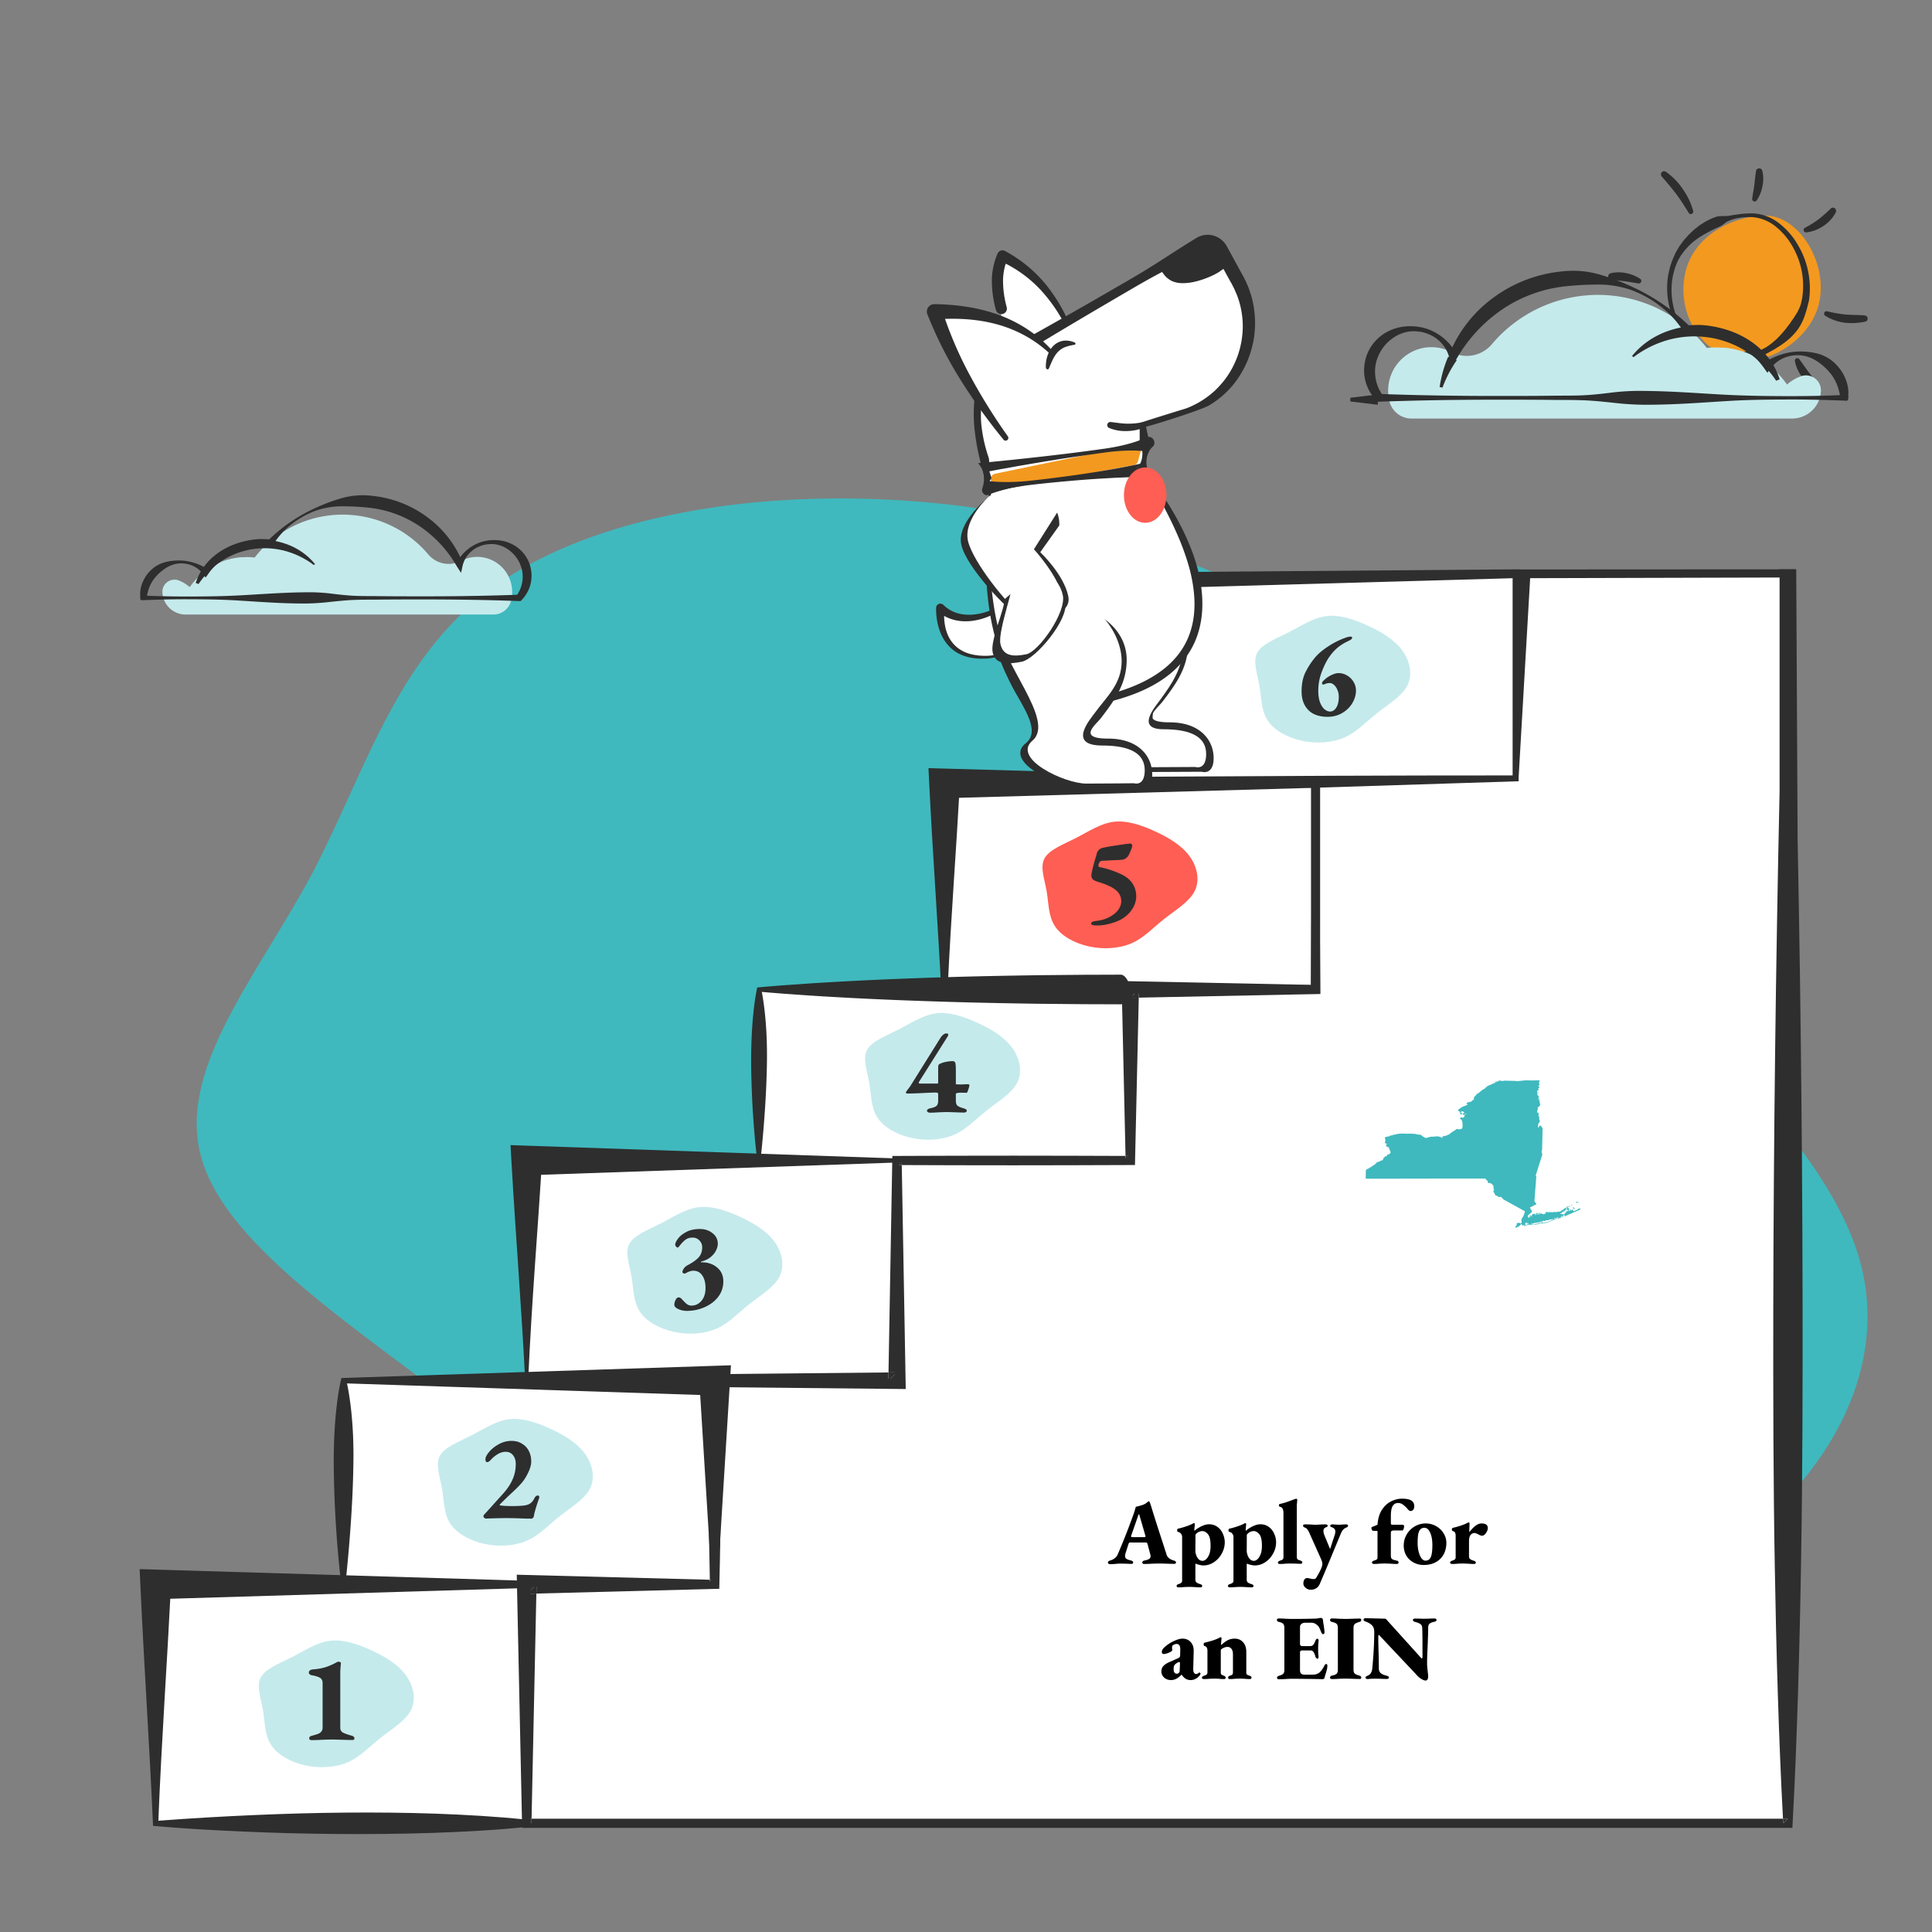 <svg xmlns="http://www.w3.org/2000/svg" xmlns:xlink="http://www.w3.org/1999/xlink" width="384" height="384"><rect width="100%" height="100%" fill="#808080" stroke="none"/><g transform="scale(.305)"><svg xmlns="http://www.w3.org/2000/svg" width="1259" height="1259" fill="none"><path fill="#3FB9BE" d="M539.31 1083.1c-85.755-31.46-151.766-96.94-227.643-156.4-76.557-59.63-162.98-113.24-180.063-170.96-17.225-57.26 34.615-117.69 70.796-184.55 35.503-67.03 54.404-139.71 115.98-186.22 60.743-46.22 164.709-65.63 269.584-58.85 104.875 6.79 211.36 39.94 285.781 92.05 74.421 52.11 116.801 123.15 178.425 193.52 61.47 70.83 141.65 140.36 160.41 211.99 18.76 71.63-23.88 145.35-96.92 193.49-73.04 48.14-176.484 70.68-281.206 82.91-104.043 12.39-209.531 14.95-295.144-16.98z"/><path fill="#fff" d="M988.688 373.866v134.793l-131.38 1.853v134.311h-120.71v111.424h-152.08v143.468h-118.81V1032.5h-122.45v155.68h821.872V373.866H988.688z"/><path fill="#fff" d="M857.309 510.512h-241.77v134.311h241.77V510.512z"/><path fill="#2E2E2E" d="M617.631 642.807l119.92-.618c39.92-.154 79.8-.222 119.75-.222l-2.96 2.856V510.512l2.96 2.856-241.77 6.793 10-9.649c-1.17 21.247-2.58 42.734-4.01 64.763-1.42 22.008-2.82 44.577-3.89 67.532zm-4.19 4.042c-1.07-21.816-2.46-44.027-3.89-66.789-1.43-22.742-2.85-46.024-4.01-69.548l-.49-9.948 10.49.299 241.77 6.793 2.96.087v139.946h-2.96c-40.64 0-81.34-.068-122.02-.222l-121.85-.618z"/><path fill="#fff" d="M988.692 373.866h-241.77v134.311h241.77V373.866z"/><path fill="#2E2E2E" d="M1169.87 371l-178.22.096-2.96-.086-236.77 1.891-10.49-.299 4.5 36.897c1.43 22.761-2.18 78.888-1.11 100.704l112.48 3.165c-37.18 1.129 132.35-4.255 132.35-4.255v-2.856l7.5-129.477 172.73-.464V371h-.01zM749.01 506.16c1.07-22.954 2.47-45.523 3.89-67.532 1.22-18.795 2.42-37.186 3.47-55.384l229.35-6.445v128.522c-38.96 0-77.86.067-116.79.222l-119.92.617z"/><path fill="#fff" d="M736.588 644.823h-241.94v111.415h241.94V644.823z"/><path fill="#2E2E2E" d="M495.678 755.254c80.41-.242 160.61-.425 240.91-.415l-1.46 1.399V644.823l1.46 1.409c-.16.482-.32 1.032-.47 1.457l-.47 1.225c-.31.656-.63 1.428-.94 1.949-.63 1.129-1.26 1.911-1.89 2.509-.63.569-1.26.907-1.89 1.042-.63.116-1.26.039-1.89.058l-7.56-.029-15.12-.048-30.24-.28c-20.16-.318-40.32-.676-60.49-1.322-20.16-.617-40.32-1.389-60.49-2.441-10.08-.55-20.16-1.09-30.24-1.795l-15.12-1.061c-5.04-.425-10.08-.782-15.12-1.274l1.46-1.399c.98 4.603 1.6 9.118 2.13 13.615.52 4.486.88 8.934 1.14 13.373.49 8.877.53 17.725.27 26.727-.24 8.993-.7 18.091-1.37 27.47-.67 9.388-1.49 19.008-2.61 29.246zm-2.05 1.978c-1.11-8.337-1.94-17.281-2.6-26.467a594.042 594.042 0 01-1.37-28.242c-.26-9.572-.22-19.288.27-28.985.26-4.844.63-9.678 1.14-14.483.53-4.795 1.15-9.562 2.13-14.242l.27-1.292 1.19-.116c5.04-.492 10.08-.849 15.12-1.274l15.12-1.061c10.08-.705 20.16-1.245 30.24-1.795 20.16-1.042 40.32-1.824 60.49-2.441 20.16-.647 40.32-1.004 60.49-1.322l30.24-.28 15.12-.048 7.56-.029c.63.019 1.26-.058 1.89.058.63.125 1.26.473 1.89 1.042.63.598 1.26 1.38 1.89 2.509.31.521.63 1.293.94 1.949l.47 1.225c.16.425.31.975.47 1.457l1.46 1.409V757.618h-1.46c-80.98.048-162.08-.136-242.96-.386z"/><path fill="#fff" d="M584.518 756.247h-241.26v143.468h241.26V756.247z"/><path fill="#2E2E2E" d="M344.217 898.779c80.2-.231 160.2-.395 240.3-.386l-1.37 1.322V756.247l1.37 1.322-241.26 8.327 10.001-9.649c-1.43 22.772-3.11 45.89-4.75 69.636-1.64 23.736-3.161 48.109-4.291 72.896zm-1.93 1.872c-1.12-23.031-2.65-46.478-4.28-70.571-1.64-24.074-3.32-48.784-4.75-73.833l-.569-10.015 10.569.367 241.26 8.326 1.371.049v146.063h-1.371c-80.74.01-161.59-.164-242.23-.386z"/><path fill="#fff" d="M465.71 899.715h-241.8V1032.5h241.8V899.715z"/><path fill="#2E2E2E" d="M225.19 1031.26c80.31-.31 160.35-.53 240.52-.51l-1.81 1.74-8.19-132.784 10 9.648-241.8-7.902 1.81-1.746c1.28 5.48 2.08 10.854 2.75 16.19.66 5.336 1.1 10.624 1.41 15.902.32 5.277.42 10.555.46 15.852 0 5.298-.12 10.633-.27 15.989-.32 10.71-.92 21.574-1.73 32.757-.4 5.584-.86 11.264-1.38 17.064-.53 5.79-1.08 11.68-1.77 17.8zm-2.57 2.48c-.69-4.94-1.24-10.12-1.76-15.39-.52-5.27-.98-10.66-1.38-16.15a736.324 736.324 0 01-1.73-33.631c-.15-5.712-.27-11.443-.27-17.213.03-5.77.14-11.56.46-17.349.3-5.789.75-11.559 1.41-17.291.67-5.731 1.47-11.414 2.75-17.001l.39-1.708 1.42-.048 241.8-7.902 10.62-.348-.62 9.997-8.19 132.784-.11 1.75h-1.71c-81.02.03-162.19-.19-243.08-.5z"/><path fill="#fff" d="M343.261 1032.5h-241.8v155.69h241.8V1032.5z"/><path fill="#2E2E2E" d="M103.19 1186.51c21.66-1.66 42.25-2.81 62.5-3.7 20.23-.88 40.03-1.44 59.66-1.6 19.64-.17 39.13.03 58.7.69 19.57.73 39.21 1.81 59.21 3.91l-2.45 2.37v-155.69l2.45 2.37-241.8 7.28 10-9.65c-1.25 24.81-2.75 49.9-4.25 75.54-1.5 25.65-2.94 51.87-4.02 78.48zm-3.46 3.34c-1.09-25.28-2.52-50.96-4.02-77.21-1.5-26.25-3-53.05-4.25-80.14l-.46-9.97 10.46.32 241.8 7.29 2.45.08v160.07l-2.45.25c-20.3 2.1-40.96 3.18-61.69 3.91-20.73.66-41.54.87-62.2.69-20.67-.15-41.17-.71-61.24-1.6-20.05-.89-39.76-2.03-58.4-3.69zM857.312 512.548c.71.019 1.41.038 2.12.067l-.02-2.094-2.1 2.027zM736.602 650.246l5.49-.106.12-5.307-5.61 5.413zM1165.13 1185.2h-3.22l.15 2.97 3.07-2.97z"/><path fill="#2E2E2E" d="M346.34 1188.17l.06-2.97h-3.13l3.07 2.97zM465.719 903.932l4.37.048c0-1.428.01-2.846.01-4.274l-4.38 4.226zM584.52 759.21c1.04.009 2.09.009 3.13.019l-.05-2.981-3.08 2.962zM343.27 1038.64l6.25-.17.13-5.99-6.38 6.16zM465.718 1029.54l-3.14-.08c.02 1.02.04 2.03.07 3.04l3.07-2.96z"/><path fill="#2E2E2E" d="M1174.67 845.537c-.09-57.178-.52-114.27-1.2-171.073-.36-28.387-.73-56.744-1.25-84.928l-.77-42.243-.91-176.293c-3.62 0-7.23.019-10.85.029v157.526-12.804l-.89 42.677-.77 42.474c-.52 28.29-.89 56.397-1.25 84.485-.68 56.146-1.1 111.993-1.2 167.763-.08 55.77 0 111.463.97 167.18.47 27.86 1.11 55.76 1.99 83.71.86 26.98 1.9 54.01 3.37 81.16h3.22l-3.07 2.97-.15-2.97H346.4l-.06 2.97-3.07-2.97h3.13l3.12-146.73-6.25.17 6.38-6.16-.13 5.99 116.2-3.03 3-.07.07-2.89c.29-11.05.48-22.12.64-33.189.14-11.058.28-22.125.35-33.192.19-20.706.29-41.413.31-62.119l-4.37-.048 4.38-4.226c0 1.428-.01 2.846-.01 4.274l114.44 1.148 5.71.058-.1-5.471-2.49-140.486c-1.04-.01-2.09-.01-3.13-.019l3.08-2.963.05 2.982c11.63.077 23.26.106 34.89.116l38.02.048 38.02-.058 38.02-.125 3.01-.01.07-2.953 2.41-106.117-5.49.116 5.61-5.413-.12 5.297 115.22-2.325 3.1-.068-.02-2.904-.96-132.218c-.71-.019-1.41-.038-2.12-.067l2.1-2.026.02 2.093.98.029v-1.273l-3.09-2.885-2.08.067-.01 1.959-.96 131.291 3.05.058-3.07 2.962.02-3.02-117.66-2.383-5.73-.116.13 5.529 2.46 108.443 3.14.009-3.07 2.962-.07-2.971-34.88-.116-38.02-.058-38.02.048c-12.67.019-25.35.058-38.02.135l-3.02.02-.05 2.942-2.45 138.113 5.52-.058-5.61 5.413.09-5.355-113.29 1.139-4.38.048v4.178c0 22.134.12 44.259.32 66.393.07 11.058.21 22.125.35 33.192.15 10.04.33 20.1.57 30.15l3.14.08-3.07 2.96c-.03-1.01-.04-2.02-.07-3.04l-119.31-3.11-6.52-.18.13 6.33 3.31 155.69.06 2.96h827.78l.16-2.96c1.56-28.33 2.63-56.79 3.52-85.3.88-28.51 1.53-57.09 1.99-85.7.97-57.228 1.05-114.474.97-171.653z"/><path fill="#2E2E2E" d="M584.532 894.303l-5.52.058-.09 5.355 5.61-5.413zM857.32 641.861l-3.05-.058-.02 3.02 3.07-2.962zM736.609 753.285l-3.14-.01.07 2.972 3.07-2.962z"/><path fill="#C5EAEC" d="M241.578 1075.26c8.97 4.06 17.56 9.18 22.76 16.19 5.2 7.01 7.02 15.93 3.45 23-3.58 7.07-12.55 12.29-19.9 18.14-7.35 5.8-13.01 12.18-21.01 15.72-8 3.53-18.34 4.22-27.83 2.16-9.49-2.06-18.21-6.86-22.37-13.34-4.23-6.54-3.97-14.71-5.33-22.73-1.43-8.02-4.42-15.77-1.37-21.36 3.06-5.64 12.16-9.02 20.55-13.29 8.32-4.27 15.93-9.44 24.39-10.5 8.46-1.11 17.75 1.95 26.66 6.01z"/><path fill="#2E2E2E" d="M202.946 1133.98c-.373 0-.72-.1-1.04-.32a.98.98 0 01-.4-.8c0-.85.507-1.41 1.52-1.68 1.813-.48 3.173-.88 4.08-1.2.96-.37 1.707-.88 2.24-1.52.587-.64.88-1.52.88-2.64v-28.96c0-1.7-.587-2.88-1.76-3.52-1.173-.69-2.88-1.22-5.12-1.6-1.387-.26-2.08-.88-2.08-1.84 0-.58.24-1.04.72-1.36.48-.37 1.067-.58 1.76-.64 3.093-.21 5.867-.69 8.32-1.44 2.507-.8 5.04-1.92 7.6-3.36.32-.16.613-.24.88-.24.373 0 .72.08 1.04.24.373.16.56.35.56.56 0 .32-.053.96-.16 1.92-.16 2.08-.24 3.39-.24 3.92v36.4c0 1.44.56 2.48 1.68 3.12 1.173.64 3.2 1.36 6.08 2.16.48.16.827.38 1.04.64.267.22.4.54.4.96 0 .75-.4 1.12-1.2 1.12-1.227 0-3.547-.05-6.96-.16-3.307-.1-5.493-.16-6.56-.16-1.12 0-3.227.06-6.32.16-2.56.16-4.88.24-6.96.24z"/><path fill="#C5EAEC" d="M358.258 930.89c8.97 4.06 17.56 9.18 22.76 16.19 5.2 7.01 7.02 15.93 3.45 23-3.58 7.07-12.55 12.29-19.9 18.14-7.35 5.8-13.01 12.18-21.01 15.72-8 3.53-18.34 4.22-27.83 2.16-9.49-2.06-18.21-6.86-22.37-13.34-4.23-6.54-3.97-14.71-5.33-22.73-1.43-8.02-4.42-15.77-1.37-21.36 3.06-5.64 12.16-9.02 20.55-13.29 8.32-4.27 15.93-9.44 24.39-10.5 8.45-1.11 17.75 1.95 26.66 6.01z"/><path fill="#2E2E2E" d="M346.258 989.693c-.16 0-.534-.027-1.12-.08h-2.48c-5.014-.213-9.307-.32-12.88-.32-2.347 0-6.16.08-11.44.24l-1.68.08c-.214 0-.534-.133-.96-.4-.427-.32-.64-.64-.64-.96 0-.373.08-.693.24-.96.213-.32.453-.587.72-.8l11.68-12.96c2.88-3.2 4.986-6.347 6.32-9.44 1.386-3.093 2.08-6.453 2.08-10.08 0-2.293-.587-4.187-1.76-5.68-1.174-1.493-2.774-2.24-4.8-2.24-1.707 0-3.387.48-5.04 1.44a19.247 19.247 0 00-4.48 3.6c-.96 1.12-1.814 1.68-2.56 1.68-.747 0-1.12-.64-1.12-1.92 0-1.227.8-2.8 2.4-4.72 1.6-1.92 3.706-3.6 6.32-5.04 2.613-1.44 5.36-2.16 8.24-2.16 2.666 0 4.96.613 6.88 1.84 1.973 1.173 3.466 2.773 4.48 4.8 1.013 2.027 1.52 4.267 1.52 6.72 0 2.133-.667 4.587-2 7.36-1.28 2.72-2.747 5.013-4.4 6.88-1.227 1.44-3.04 3.28-5.44 5.52-2.4 2.24-3.867 3.627-4.4 4.16-2.934 2.827-4.4 4.293-4.4 4.4 0 .213.4.373 1.2.48 1.706.213 4.106.32 7.2.32 2.666 0 5.04-.107 7.12-.32 1.813-.16 3.28-.613 4.4-1.36 1.12-.747 2.053-1.893 2.8-3.44a4.59 4.59 0 01.88-1.2c.426-.373.88-.56 1.36-.56.373 0 .64.16.8.48.16.32.186.693.08 1.12-.8 2.24-1.574 4.587-2.32 7.04-.694 2.4-1.067 3.947-1.12 4.64-.054.533-.294.987-.72 1.36-.374.32-.694.48-.96.48z"/><path fill="#C5EAEC" d="M481.758 792.73c8.97 4.06 17.56 9.18 22.76 16.19 5.2 7.01 7.02 15.93 3.45 23-3.58 7.07-12.55 12.29-19.9 18.14-7.35 5.8-13.01 12.18-21.01 15.72-8 3.53-18.34 4.22-27.83 2.16-9.49-2.06-18.21-6.86-22.37-13.34-4.23-6.54-3.97-14.71-5.33-22.73-1.43-8.02-4.42-15.77-1.37-21.36 3.06-5.64 12.16-9.02 20.55-13.29 8.32-4.27 15.93-9.44 24.39-10.5 8.45-1.11 17.75 1.95 26.66 6.01z"/><path fill="#2E2E2E" d="M447.518 854.257c-1.92 0-3.76-.4-5.52-1.2-1.707-.8-2.56-1.707-2.56-2.72 0-1.067.266-2.134.8-3.2.586-1.12 1.253-1.68 2-1.68.746 0 1.493.426 2.24 1.28 1.066 1.226 2.053 2.213 2.96 2.96.96.746 2 1.12 3.12 1.12 2.613 0 4.8-1.04 6.56-3.12 1.76-2.08 2.64-4.854 2.64-8.32 0-3.36-.694-6.08-2.08-8.16-1.387-2.08-3.307-3.12-5.76-3.12-.907 0-1.707.133-2.4.4-.64.213-1.227.453-1.76.72-.48.266-.827.453-1.04.56-.214.106-.4.16-.56.16a1.7 1.7 0 01-1.12-.4c-.267-.267-.374-.56-.32-.88.48-1.814 1.6-3.2 3.36-4.16 3.36-1.76 5.786-3.494 7.28-5.2 1.493-1.707 2.24-3.867 2.24-6.48 0-1.76-.614-3.254-1.84-4.48-1.174-1.227-2.64-1.84-4.4-1.84-1.92 0-3.494.48-4.72 1.44-1.174.906-2.374 2.133-3.6 3.68-.64.906-1.094 1.36-1.36 1.36-.374 0-.747-.214-1.12-.64-.374-.427-.56-.854-.56-1.28 0-.907.586-2.16 1.76-3.76 1.173-1.654 2.96-3.12 5.36-4.4 2.4-1.334 5.386-2 8.96-2 3.253 0 6 .906 8.24 2.72 2.293 1.76 3.44 4.08 3.44 6.96 0 1.333-.4 2.8-1.2 4.4-.747 1.546-1.947 2.986-3.6 4.32-1.6 1.28-3.6 2.213-6 2.8-.16.106-.24.213-.24.32 0 .106.106.16.32.16 4.213 0 7.653 1.146 10.32 3.44 2.666 2.24 4 5.253 4 9.04 0 3.786-1.12 7.146-3.36 10.08-2.24 2.88-5.2 5.12-8.88 6.72-3.627 1.6-7.494 2.4-11.6 2.4z"/><path fill="#C5EAEC" d="M636.66 666.37c8.97 4.06 17.56 9.18 22.76 16.19 5.2 7.01 7.02 15.93 3.45 23-3.58 7.07-12.55 12.29-19.9 18.14-7.35 5.8-13.01 12.18-21.01 15.72-8 3.53-18.34 4.22-27.83 2.16-9.49-2.06-18.21-6.86-22.37-13.34-4.23-6.54-3.97-14.71-5.33-22.73-1.43-8.02-4.42-15.77-1.37-21.36 3.06-5.64 12.16-9.02 20.55-13.29 8.32-4.27 15.93-9.44 24.39-10.5 8.45-1.11 17.75 1.95 26.66 6.01z"/><path fill="#2E2E2E" d="M605.856 725.092c-.373 0-.773-.107-1.2-.32-.373-.267-.56-.56-.56-.88 0-.747.614-1.28 1.84-1.6 2.134-.427 3.574-.96 4.32-1.6.747-.694 1.12-1.814 1.12-3.36v-4.56c0-.267-.16-.454-.48-.56-.266-.16-.56-.24-.88-.24-1.493 0-4.32.106-8.48.32-4.48.213-7.813.32-10 .32-.32 0-.613-.054-.88-.16-.213-.107-.32-.267-.32-.48 0-.214.134-.507.4-.88l2.4-3.2 19.76-31.6a8.349 8.349 0 011.68-1.92c.694-.587 1.307-.88 1.84-.88h.72c.534 0 .8.293.8.88 0 .266-.08.533-.24.8l-18.8 29.84a.99.99 0 00-.16.56c0 .373.267.56.8.56h11.2c.16 0 .294-.054.4-.16.16-.107.24-.24.24-.4v-9.6c0-.96.08-1.6.24-1.92.16-.374.507-.667 1.04-.88 1.28-.587 2.694-1.014 4.24-1.28 1.6-.267 2.88-.4 3.84-.4 1.014 0 1.627.426 1.84 1.28.214.853.32 2.48.32 4.88v8.4c0 .106.027.24.08.4.107.106.214.16.32.16.907.053 1.867.08 2.88.08.48 0 2-.054 4.56-.16.267 0 .48.053.64.16.214.106.32.24.32.4 0 .693-.24 1.706-.72 3.04-.426 1.333-.8 2-1.12 2l-3.76-.08c-.426 0-1.12.053-2.08.16a5.603 5.603 0 00-.72.24c-.213.106-.346.186-.4.24v4.56c0 1.44.32 2.506.96 3.2.694.64 2.107 1.253 4.24 1.84.64.213 1.12.426 1.44.64.32.213.48.533.48.96 0 .32-.186.586-.56.8-.32.213-.693.32-1.12.32-1.28 0-3.253-.054-5.92-.16-2.666-.107-4.48-.16-5.44-.16-1.066 0-2.826.053-5.28.16-1.973.16-3.92.24-5.84.24z"/><path fill="#FE5E53" d="M752.281 541.57c8.97 4.06 17.56 9.18 22.76 16.19 5.2 7.01 7.02 15.93 3.45 23-3.58 7.07-12.55 12.29-19.9 18.14-7.35 5.8-13.01 12.18-21.01 15.72-8 3.53-18.34 4.22-27.83 2.16-9.49-2.06-18.21-6.86-22.37-13.34-4.23-6.54-3.97-14.71-5.33-22.73-1.43-8.02-4.42-15.77-1.37-21.36 3.06-5.64 12.16-9.02 20.55-13.29 8.32-4.27 15.93-9.44 24.39-10.5 8.45-1.11 17.75 1.95 26.66 6.01z"/><path fill="#2E2E2E" d="M714.913 603.091c-2.56 0-3.84-.4-3.84-1.2 0-.534.294-.934.88-1.2.587-.214 1.387-.4 2.4-.56 3.147-.32 5.947-1.12 8.4-2.4 2.507-1.28 4.454-2.827 5.84-4.64 1.387-1.867 2.08-3.787 2.08-5.76 0-2.934-1.173-5.36-3.52-7.28-2.346-1.974-6.213-3.76-11.6-5.36-1.653-.534-2.8-1.094-3.44-1.68-.586-.587-.88-1.414-.88-2.48 0-1.547.88-5.307 2.64-11.28.48-1.547.747-2.48.8-2.8.534-2.134 1.84-3.44 3.92-3.92 1.92-.48 5.067-1.04 9.44-1.68 4.427-.694 7.28-1.067 8.56-1.12h.08c.374 0 .667.186.88.56.267.32.347.693.24 1.12-.106.8-.426 1.786-.96 2.96-.48 1.12-.8 1.84-.96 2.16a6.128 6.128 0 01-2 2.64 5.32 5.32 0 01-3.04 1.12c-1.12.106-3.333.213-6.64.32-.853.053-2.053.133-3.6.24-1.493.053-2.453.106-2.88.16-.48.053-.933.453-1.36 1.2-.373.746-.56 1.36-.56 1.84 0 .533.294.88.88 1.04 4.747.906 9.467 2.48 14.16 4.72 3.254 1.546 5.654 3.546 7.2 6 1.6 2.453 2.4 5.2 2.4 8.24 0 2.933-.906 5.786-2.72 8.56-1.813 2.72-4.213 4.906-7.2 6.56-1.813 1.013-4.186 1.92-7.12 2.72-2.88.8-5.706 1.2-8.48 1.2z"/><path fill="#C5EAEC" d="M890.922 407.519c8.97 4.06 17.56 9.18 22.76 16.19 5.2 7.01 7.02 15.93 3.45 23-3.58 7.07-12.55 12.29-19.9 18.14-7.35 5.8-13.01 12.18-21.01 15.72-8 3.53-18.34 4.22-27.83 2.16-9.49-2.06-18.21-6.86-22.37-13.34-4.23-6.54-3.97-14.71-5.33-22.73-1.43-8.02-4.42-15.77-1.37-21.36 3.06-5.64 12.16-9.02 20.55-13.29 8.32-4.27 15.93-9.44 24.39-10.5 8.45-1.11 17.75 1.95 26.66 6.01z"/><path fill="#2E2E2E" d="M865.158 467.12c-5.493 0-9.707-1.493-12.64-4.48-2.88-2.987-4.32-7.013-4.32-12.08s.907-9.36 2.72-12.88c1.813-3.52 3.92-6.693 6.32-9.52 2.027-2.347 4.853-4.693 8.48-7.04a51.247 51.247 0 0111.76-5.76c.907-.32 1.733-.48 2.48-.48.8 0 1.2.187 1.2.56-.053.533-.293.96-.72 1.28-.427.32-1.147.72-2.16 1.2-2.827 1.333-5.253 2.907-7.28 4.72-1.973 1.76-3.84 4-5.6 6.72-1.6 2.613-3.067 5.76-4.4 9.44-1.28 3.627-1.92 7.44-1.92 11.44 0 2.773.347 5.173 1.04 7.2.747 2.027 1.707 3.573 2.88 4.64 1.173 1.013 2.4 1.547 3.68 1.6 1.653 0 3.013-.827 4.08-2.48 1.12-1.707 1.68-4.107 1.68-7.2 0-1.547-.293-2.987-.88-4.32-.533-1.387-1.253-2.48-2.16-3.28-.907-.853-1.813-1.28-2.72-1.28-1.28 0-2.347.213-3.2.64-.373.213-.747.32-1.12.32-.533 0-.8-.267-.8-.8s.213-1.013.64-1.44c.373-.373.987-.933 1.84-1.68 1.013-.853 2.32-1.653 3.92-2.4 1.653-.747 3.093-1.12 4.32-1.12 1.973 0 3.813.507 5.52 1.52a11.738 11.738 0 014.24 4.16c1.067 1.76 1.6 3.653 1.6 5.68 0 2.827-.8 5.573-2.4 8.24-1.547 2.613-3.733 4.747-6.56 6.4-2.827 1.653-6 2.48-9.52 2.48z"/><path fill="#F3991F" d="M1185.79 195.791c-4.8 26.01-34.78 42.33-52.65 38.94-24.2-4.56-40.05-29.25-35.26-55.27 4.8-26.01 31.55-38.9 52.65-38.94 21.09-.03 40.05 29.26 35.26 55.27z"/><path fill="#2E2E2E" d="M1178.84 195.88c-.38 1.55-.83 3.06-1.16 4.6-.34 1.54-.94 3-1.38 4.57-.97 3.07-2.35 5.97-4.1 8.66-.88 1.33-1.86 2.59-2.95 3.77a30.639 30.639 0 01-3.37 3.37 40.572 40.572 0 01-3.71 2.94c-.65.46-1.28.91-1.91 1.37l-1.99 1.24-1.97 1.25-2.04 1.11-2.01 1.16c-.69.33-1.4.68-2.08 1.05l-2.06 1.08c-.73.29-1.42.67-2.07 1.11-.68.51-1.3 1.07-1.88 1.69-.64.57-1.28 1.2-1.96 1.71-.65.51-1.4.91-2.19 1.2-.79.22-1.61.34-2.43.51-1.65.3-3.3.43-4.97.4-.83.01-1.66-.07-2.47-.21-.84-.1-1.67-.22-2.55-.31-.88-.09-1.66-.44-2.42-.59-.81-.19-1.61-.45-2.37-.77-5.9-2.1-11.5-5.02-16.63-8.63-4.91-3.74-9.1-8.38-12.3-13.67a51.862 51.862 0 01-6.71-35.57l1.05-4.55c.41-1.5.96-3.01 1.47-4.43.52-1.42 1.24-2.87 1.84-4.32.59-1.45 1.52-2.74 2.27-4.12.76-1.38 1.8-2.59 2.7-3.89.91-1.3 2.05-2.4 3.08-3.63 1.03-1.22 2.24-2.23 3.36-3.36 1.12-1.13 2.43-2.02 3.67-3.05 1.24-1.03 2.63-1.77 3.96-2.65 1.32-.88 2.8-1.52 4.21-2.2 1.44-.68 2.93-1.24 4.45-1.68 1.62-.21 3.24-.28 4.88-.24 1.56 0 3.12-.19 4.63-.57l4.55-.63c3.05-.39 6.11-.59 9.19-.54 6.32.36 12.37 2.73 17.27 6.73 4.88 3.88 8.96 8.66 12.02 14.08 6.4 10.85 8.9 23.55 7.08 36.01zm-4.56-.85a51.02 51.02 0 00-5.62-33.45c-2.72-5.13-6.41-9.7-10.85-13.42a27.722 27.722 0 00-15.48-6.64c-2.93-.16-5.85-.02-8.75.45-2.92.4-5.76 1.27-8.39 2.64-1.24.89-2.41 1.92-3.67 2.63-1.26.71-2.59 1.16-3.85 1.8-1.26.65-2.57 1.19-3.79 1.88-1.23.69-2.49 1.32-3.7 2.04s-2.43 1.44-3.59 2.27c-1.15.83-2.3 1.65-3.39 2.57-1.09.92-2.15 1.87-3.1 2.92-.95 1.05-1.98 2.07-2.81 3.22-.83 1.15-1.74 2.27-2.46 3.51-.72 1.24-1.46 2.47-1.97 3.74s-1.09 2.67-1.53 4.03l-1.09 4.2a47.954 47.954 0 005.63 33.81c1.51 2.5 3.27 4.85 5.24 7.02 2.01 2.12 4.21 4.03 6.61 5.72 1.17.86 2.49 1.5 3.72 2.27s2.63 1.24 3.93 1.84c1.35.5 2.75.89 4.15 1.19 1.41.22 2.86.35 4.29.41.69.02 1.39-.02 2.08-.12.68-.09 1.33-.09 2-.23 1.36-.37 2.64-.4 4-.91 1.35-.51 2.6-.58 3.92-1.02 1.32-.43 2.69-.63 4.07-.59.74.05 1.53.23 2.33.33.77.07 1.54.06 2.31-.03 1.43-.3 2.79-.84 4.05-1.58 1.32-.62 2.57-1.35 3.76-2.18l1.77-1.27 1.67-1.4 1.64-1.41c.58-.42 1.01-1.02 1.53-1.54 1.03-1 1.99-2.06 2.89-3.17.93-1.06 1.87-2.13 2.69-3.28.83-1.15 1.76-2.19 2.51-3.38.37-.59.81-1.14 1.14-1.66.41-.53.8-1.09 1.13-1.67.7-1.2 1.61-2.34 2.22-3.59.61-1.25 1.25-2.53 1.73-3.87.49-1.33.69-2.7 1.03-4.08zM1085.61 111.941c4.35 3.08 8.09 6.91 11.07 11.32 3.05 4.36 5.33 9.19 6.74 14.3.18.87-.37 1.73-1.24 1.91-.65.14-1.31-.13-1.67-.67-2.64-4.3-5.26-8.48-8.2-12.39-2.94-3.92-6.16-7.62-9.41-11.41-.76-.83-.71-2.12.12-2.88.72-.65 1.81-.72 2.6-.14l-.01-.04zM1180.83 251.641c-2.9-1.78-5.38-4.2-7.24-7.05a24.9 24.9 0 01-3.94-9.3c-.15-.89.46-1.73 1.34-1.87.59-.09 1.19.13 1.55.61l5.33 7.44c1.74 2.43 3.74 4.63 5.57 7.16.67.94.44 2.24-.5 2.9-.66.47-1.52.51-2.23.11h.12zM1196.47 138.12c-1.87 3.65-4.62 6.76-8.05 9.02-3.33 2.32-7.2 3.81-11.24 4.3-.87.11-1.69-.51-1.79-1.39-.08-.66.24-1.31.84-1.62a66.79 66.79 0 009.03-5.63 93.6 93.6 0 007.88-7.02c.88-.72 2.17-.6 2.9.28.47.57.6 1.36.34 2.06h.09zM1063.51 228.9c1.78-2.9 4.19-5.38 7.04-7.24a24.9 24.9 0 019.3-3.94c.89-.15 1.72.46 1.87 1.34.09.58-.13 1.19-.61 1.55l-7.44 5.33c-2.43 1.74-4.62 3.73-7.15 5.57-.94.67-2.24.44-2.9-.51a2.07 2.07 0 01-.11-2.23v.13zM1215.51 209.591c-2.15.47-4.34.76-6.54.89-2.25.14-4.52.09-6.75-.17-4.54-.59-8.89-2.12-12.78-4.53-.75-.46-.98-1.46-.51-2.21a1.63 1.63 0 011.69-.72c3.99.98 8 1.69 12.08 2.12 4 .32 8.2.18 12.53.61 1.13.12 1.97 1.13 1.85 2.26-.09.88-.74 1.62-1.61 1.81l.04-.06zM1049.46 178.081a23.1 23.1 0 0110.1-.12c3.34.61 6.53 1.91 9.35 3.8.74.52.91 1.53.39 2.26-.35.49-.95.75-1.54.68-3.14-.45-6.08-1.05-9.04-1.42-2.96-.37-5.92-.63-8.99-1.12a2.096 2.096 0 01-1.69-2.42c.13-.79.72-1.43 1.5-1.64l-.08-.02zM1118.68 269.46a24.102 24.102 0 01-.7-12.069c.73-4.01 2.42-7.79 4.93-11 .55-.7 1.57-.8 2.26-.25.5.41.73 1.08.53 1.71a68.225 68.225 0 00-2.4 10.38c-.4 3.5-.6 7.02-.6 10.53a2.049 2.049 0 01-2 2.109c-.95.03-1.79-.62-2.05-1.53l.03.12zM1148.42 111.17c.79 3.32.82 6.76.13 10.1-.61 3.34-1.9 6.53-3.78 9.36-.52.74-1.53.91-2.26.38-.48-.35-.75-.95-.68-1.54.45-3.14 1.04-6.08 1.41-9.04.36-2.96.62-5.91 1.11-8.99a2.09 2.09 0 012.42-1.69c.79.13 1.43.72 1.64 1.5l.01-.08z"/><path fill="#C5EAEC" d="M123.65 382.61c.41-.59.85-1.17 1.28-1.74l.48-.61c.43-.55.88-1.09 1.34-1.61l.52-.57c.48-.52.95-1.07 1.45-1.57.18-.17.36-.35.52-.54.98-1.37 2.23-2.52 3.69-3.37.75-.46 1.48-.97 2.17-1.52l1.43-.96 1.11-.7 1.41-.8 1.3-.7 1.34-.67 1.78-.78 1.37-.57c.78-.3 1.58-.59 2.39-.83l1.13-.33 1.89-.5 1.21-.26 1.91-.37 1.19-.2 2.17-.24h1.04c1.06 0 2.17-.13 3.21-.13 1.66 0 3.32.1 4.97.28a72.872 72.872 0 0125.49-20.61 72.803 72.803 0 0131.91-7.35c2.17 0 4.34.11 6.31.3 9.55.82 18.84 3.53 27.35 7.96a72.957 72.957 0 0122.23 17.85 17.327 17.327 0 0021.27 3.98c3.25-1.69 6.87-2.56 10.53-2.55 3.67.01 7.27.91 10.52 2.62a22.82 22.82 0 018.12 7.19c2.09 3.02 3.42 6.5 3.89 10.14.39 2.99.19 6.02-.58 8.94-.72 2.52-2.24 4.74-4.34 6.31a11.91 11.91 0 01-7.27 2.38H121a15.11 15.11 0 01-10.45-4.16 15.258 15.258 0 01-4.73-10.23c-.07-1.33.19-2.66.77-3.86a7.85 7.85 0 012.53-3.01 7.96 7.96 0 013.66-1.42c1.32-.16 2.66.02 3.89.52a24.83 24.83 0 016.98 4.29z"/><path fill="#2E2E2E" d="M91.98 391.16a2.28 2.28 0 01-.61-1.18v-2.17a11.8 11.8 0 010-1.88c.09-1.26.3-2.52.63-3.74 1.35-4.95 4.33-9.33 8.48-12.45 2.06-1.49 4.37-2.62 6.83-3.32 4.75-1.25 9.72-1.51 14.57-.76 4.89.85 9.54 2.68 13.67 5.37l-3.27.34c4.88-6.88 11.54-12.37 19.31-15.9a48.28 48.28 0 0112.2-3.61c1.04-.19 2.1-.32 3.16-.4 1.06-.13 2.16-.17 3.18-.19 2.16 0 4.32.17 6.38.25l-1.92.8a106.67 106.67 0 0130.66-21.14c5.74-2.69 11.69-4.92 17.8-6.66a50.915 50.915 0 0119.35-1.42c13.07 1.31 25.53 6.11 36 13.87 10.41 7.63 18.42 17.95 23.14 29.81l-3.98.15c3.15-6.21 8.6-11.02 15.24-13.45 3.27-1.14 6.74-1.65 10.21-1.52 3.56.08 7.06.91 10.25 2.45 3.32 1.57 6.21 3.9 8.42 6.78 2.22 2.88 3.69 6.24 4.31 9.8.68 3.54.49 7.2-.54 10.66-1.04 3.46-2.9 6.63-5.42 9.26l-.74.78h-.93c-20.52-.74-40.93-1.04-61.41-1.06-10.25 0-20.48 0-30.75.13-5.15 0-10.25 0-15.44.19-5.19.19-10.55.76-15.96 1.33-5.3.62-10.62.96-15.96 1.01-5.17 0-10.31-.11-15.37-.32-10.14-.4-20-1.16-29.88-1.73-9.88-.57-20.04-.68-30.27-.72-10.23-.06-20.53.21-31.34.64zm3.05-2.99c9.69.42 19.7.59 29.88.55 10.18-.04 20.46-.17 30.94-.72 10.49-.55 21.06-1.33 31.33-1.73 5.15-.21 10.21-.3 15.14-.32 4.9.05 9.79.38 14.64 1.01 4.8.59 9.67 1.12 14.66 1.33 5 .21 10.1.13 15.14.19 10.12.13 20.28.13 30.45.13 20.33 0 40.72-.32 61-1.06l-1.66.76a21.3 21.3 0 003.74-16.25c-1.09-5.68-4.41-10.71-9.23-14.04-2.5-1.74-5.38-2.88-8.41-3.34-1.55-.19-3.12-.19-4.67 0-1.56.13-3.1.47-4.56 1.01-2.93 1-5.56 2.71-7.65 4.96a18.106 18.106 0 00-4.29 7.93l-1.02 4.74-2.96-4.59c-5.84-10.15-13.93-18.89-23.68-25.58-9.64-6.58-20.77-10.76-32.43-12.18-5.87-.67-11.78-1.01-17.69-1.04-6.1-.09-12.17.88-17.93 2.85a58.089 58.089 0 00-15.87 8.92 50.265 50.265 0 00-12 13.4l-.48.8h-1.47c-1.92 0-3.87-.32-5.8-.23-.97 0-1.95 0-2.9.17-.96.07-1.92.19-2.88.36-3.82.6-7.55 1.7-11.07 3.28-7.06 3.21-13.12 8.2-17.56 14.46l-1.75 2.45-1.54-2.11c-2.59-3.61-6.54-6.06-10.98-6.83-2.21-.42-4.49-.42-6.7 0-2.17.45-4.25 1.26-6.14 2.39a30 30 0 00-9.02 8.46 25.54 25.54 0 00-2.68 5.45c-.33.97-.6 1.96-.82 2.96-.14.5-.23 1.01-.28 1.52 0 .25 0 .51-.11.76V389.24c-.1-.39-.32-.75-.63-1.01l-.06-.06z"/><path fill="#2E2E2E" d="M204.48 368.2c-5.72-4.38-12.39-7.6-19.57-9.43-3.49-.85-7.06-1.35-10.67-1.49-3.57-.1-7.15.14-10.67.73-7.02 1.25-13.65 3.91-19.43 7.78-5.91 4.01-10.93 9.04-14.76 14.81l-1.86-.73c2.26-7.15 6.76-13.52 12.93-18.33 6.3-4.92 13.96-8.14 22.13-9.31 8.08-1.23 16.36-.44 23.99 2.28 7.47 2.65 13.96 7.2 18.73 13.12l-.82.57z"/><path fill="#C5EAEC" d="M1164.55 250.58c-.51-.73-1.05-1.45-1.58-2.15l-.59-.75c-.54-.68-1.09-1.35-1.66-1.99l-.65-.7c-.59-.65-1.18-1.32-1.8-1.94-.23-.21-.44-.44-.64-.67-1.21-1.7-2.76-3.12-4.56-4.17-.93-.58-1.83-1.2-2.68-1.88l-1.77-1.18-1.37-.86-1.75-1-1.61-.86-1.66-.83-2.2-.97-1.69-.7c-.97-.38-1.96-.73-2.95-1.02l-1.4-.4-2.33-.62-1.5-.32-2.36-.46-1.48-.24-2.68-.3h-1.29c-1.32 0-2.68-.16-3.97-.16-2.06.01-4.1.12-6.14.35a90.317 90.317 0 00-31.54-25.51 90.092 90.092 0 00-39.49-9.09c-2.68 0-5.36.13-7.81.38a90.022 90.022 0 00-33.837 9.85 90.405 90.405 0 00-27.5 22.09 21.424 21.424 0 01-12.3 7.08c-4.78.89-9.72.13-14.02-2.16-4.03-2.09-8.5-3.17-13.03-3.16-4.53.01-9 1.12-13.01 3.24a28.289 28.289 0 00-10.05 8.9 28.213 28.213 0 00-4.81 12.55c-.48 3.7-.23 7.45.73 11.06a14.802 14.802 0 0014.36 10.76h247.917c4.81.01 9.44-1.84 12.93-5.15 3.5-3.31 5.59-7.85 5.85-12.66.09-1.65-.24-3.29-.95-4.77a9.713 9.713 0 00-3.12-3.72 9.831 9.831 0 00-4.53-1.76c-1.64-.19-3.29.03-4.81.65-3.19 1.22-6.11 3-8.67 5.24z"/><path fill="#2E2E2E" d="M1203.74 261.15c.39-.41.65-.92.75-1.47v-2.69c.06-.77.06-1.55 0-2.33a24.35 24.35 0 00-.78-4.63c-1.66-6.13-5.35-11.54-10.49-15.41a27.014 27.014 0 00-8.46-4.11 44.569 44.569 0 00-18.03-.94 45.077 45.077 0 00-16.91 6.64l4.04.42c-6.04-8.52-14.28-15.31-23.9-19.67-4.8-2.15-9.88-3.65-15.09-4.47-1.29-.23-2.6-.4-3.91-.5-1.31-.16-2.68-.21-3.93-.24-2.68 0-5.35.21-7.89.31l2.38.99a132.117 132.117 0 00-37.94-26.16c-7.1-3.33-14.46-6.09-22.02-8.24a62.801 62.801 0 00-23.95-1.75c-16.18 1.62-31.588 7.56-44.548 17.16-12.88 9.44-22.8 22.22-28.63 36.89l4.93.18c-3.9-7.68-10.65-13.63-18.87-16.64a34.309 34.309 0 00-12.63-1.88c-4.4.1-8.73 1.13-12.68 3.03a28.422 28.422 0 00-10.42 8.39 27.756 27.756 0 00-5.34 12.12c-.84 4.39-.61 8.9.67 13.19 1.28 4.28 3.58 8.21 6.71 11.46l.91.97h1.15c25.39-.92 50.65-1.28 75.99-1.31 12.68 0 25.338 0 38.048.16 6.37 0 12.69 0 19.1.24 6.42.24 13.06.94 19.75 1.65 6.55.76 13.15 1.18 19.75 1.26 6.4 0 12.77-.13 19.03-.39 12.55-.5 24.75-1.44 36.98-2.15 12.23-.71 24.81-.84 37.46-.89 12.65-.05 25.39.29 38.77.81zm-3.78-3.69c-11.99.52-24.38.73-36.98.68-12.6-.05-25.31-.21-38.29-.89s-26.06-1.65-38.77-2.14c-6.37-.26-12.63-.37-18.73-.39-6.06.06-12.11.48-18.12 1.26-5.94.73-11.96 1.39-18.14 1.65s-12.49.16-18.73.24c-12.518.16-25.098.16-37.678.16-25.15 0-50.39-.39-75.48-1.31l2.06.94a26.44 26.44 0 01-4.37-9.61c-.79-3.45-.88-7.03-.26-10.51 1.35-7.02 5.45-13.25 11.43-17.37 3.09-2.15 6.66-3.56 10.41-4.13 1.92-.24 3.86-.24 5.78 0 1.93.16 3.83.59 5.64 1.26 3.63 1.24 6.88 3.35 9.46 6.14 2.58 2.79 4.41 6.16 5.31 9.82l1.26 5.86 3.67-5.68c7.22-12.56 17.24-23.37 29.3-31.65 11.93-8.14 25.698-13.31 40.138-15.07a200.1 200.1 0 0121.89-1.28 65.26 65.26 0 0122.18 3.53 71.542 71.542 0 0119.64 11.04 62 62 0 0114.85 16.59l.59.99h1.82c2.38 0 4.79-.39 7.17-.29 1.2 0 2.41 0 3.59.21 1.19.09 2.38.24 3.56.45 4.73.75 9.34 2.11 13.7 4.05 8.74 3.97 16.24 10.15 21.73 17.89l2.17 3.03 1.9-2.62c3.21-4.46 8.1-7.5 13.59-8.45 2.74-.52 5.55-.52 8.29 0 2.69.55 5.26 1.55 7.6 2.96a37.29 37.29 0 0111.16 10.46c1.37 2.12 2.49 4.38 3.32 6.75.4 1.2.74 2.43 1.02 3.66.17.62.28 1.25.35 1.88 0 .31 0 .63.14.94V258.83c.12-.49.39-.93.77-1.26l.06-.11z"/><path fill="#2E2E2E" d="M940.03 252.57c2.31-6.25 5.44-12.26 9.33-17.92l-5.63-2.23c-2.72 6.4-4.59 13.04-5.57 19.8l1.87.35zM1064.53 232.75c7.08-5.42 15.33-9.4 24.21-11.67 4.32-1.05 8.74-1.67 13.2-1.84a67.8 67.8 0 0113.2.91c8.69 1.55 16.89 4.84 24.05 9.63 7.31 4.97 13.52 11.19 18.27 18.33l2.3-.91c-2.8-8.84-8.36-16.73-15.99-22.69-7.8-6.09-17.28-10.08-27.39-11.52-9.99-1.52-20.25-.55-29.69 2.82-9.24 3.28-17.28 8.91-23.17 16.23l1.01.71zM879.961 261.62l17.91 2.15v-6.72l-17.91 2.15v2.42z"/><path fill="#000" d="M723.569 1019.3c-1.04 0-1.56-.34-1.56-1.02 0-.36.1-.62.3-.78.24-.2.58-.38 1.02-.54 1.2-.32 2.22-.82 3.06-1.5.88-.68 1.52-1.46 1.92-2.34 3.8-8.84 7.22-17.52 10.26-26.04.48-1.32.86-2.5 1.14-3.54.28-1.08.46-1.62.54-1.62 1.72-.4 3.22-.82 4.5-1.26a8.62 8.62 0 001.92-.96c.6-.4 1.06-.78 1.38-1.14.32-.16.52-.24.6-.24.2 0 .36.14.48.42.28.6.5 1.16.66 1.68 2.48 8.08 5.22 16.68 8.22 25.8l2.22 6.9c.56 1.84 2.16 3.12 4.8 3.84.44.16.76.32.96.48.24.16.36.42.36.78 0 .28-.12.5-.36.66-.2.16-.46.24-.78.24-.8 0-2.4-.04-4.8-.12-2.48-.08-4.2-.12-5.16-.12-.8 0-2.32.04-4.56.12-1.84.12-3.52.18-5.04.18-.36 0-.66-.08-.9-.24a.753.753 0 01-.36-.66c0-.68.44-1.12 1.32-1.32 1.4-.28 2.42-.62 3.06-1.02.68-.44 1.02-1.04 1.02-1.8 0-.4-.04-.72-.12-.96l-1.86-6.96c-.08-.36-.2-.62-.36-.78-.12-.16-.32-.24-.6-.24h-10.44c-.32 0-.54.08-.66.24-.12.16-.24.42-.36.78l-.84 2.58c-.12.44-.3 1.02-.54 1.74-.24.72-.44 1.36-.6 1.92a5.28 5.28 0 00-.24 1.56c0 .76.28 1.36.84 1.8.6.4 1.64.78 3.12 1.14.88.2 1.32.64 1.32 1.32 0 .56-.42.84-1.26.84-.92 0-2.1-.04-3.54-.12l-3.24-.06c-1.12 0-2.22.06-3.3.18-.36.04-.9.08-1.62.12-.72.04-1.36.06-1.92.06zm22.02-17.58c.6 0 .9-.14.9-.42 0-.04-.04-.26-.12-.66l-3.84-13.26c-.12-.4-.24-.6-.36-.6-.08 0-.2.2-.36.6l-4.62 13.26c-.08.16-.12.32-.12.48 0 .2.1.36.3.48.2.08.44.12.72.12h7.5zm22.355 32.7c-.32 0-.6-.08-.84-.24a.753.753 0 01-.36-.66c0-.56.46-.98 1.38-1.26.88-.28 1.46-.58 1.74-.9.32-.28.48-.74.48-1.38v-28.38c0-.8-.24-1.5-.72-2.1-.44-.64-1.02-1.02-1.74-1.14-.28-.08-.48-.2-.6-.36-.12-.16-.18-.42-.18-.78 0-.6.24-.96.72-1.08 1.48-.32 3.06-.76 4.74-1.32 1.72-.56 3.14-1.12 4.26-1.68.08-.04.26-.14.54-.3.28-.16.5-.24.66-.24.4 0 .6.26.6.78l-.12 1.32c-.04.24-.08.54-.12.9-.04.36-.06.78-.06 1.26 0 .4.04.64.12.72.8-.84 2.16-1.76 4.08-2.76 1.92-1 3.72-1.5 5.4-1.5 2.04 0 3.84.56 5.4 1.68 1.56 1.12 2.74 2.6 3.54 4.44.84 1.8 1.26 3.7 1.26 5.7 0 2.48-.64 4.88-1.92 7.2-1.24 2.32-2.94 4.2-5.1 5.64-2.12 1.44-4.44 2.16-6.96 2.16-.64 0-1.44-.12-2.4-.36-.96-.2-1.8-.46-2.52-.78-.16 0-.24.22-.24.66v9.66c0 .84.22 1.46.66 1.86.48.4 1.3.78 2.46 1.14.88.24 1.32.64 1.32 1.2 0 .24-.1.44-.3.6-.16.2-.38.3-.66.3-1.36 0-2.72-.06-4.08-.18-1.68-.08-2.86-.12-3.54-.12-.64 0-1.72.04-3.24.12-1.2.12-2.42.18-3.66.18zm15.78-17.28c.64 0 1.36-.32 2.16-.96.8-.68 1.5-1.74 2.1-3.18.6-1.48.9-3.36.9-5.64 0-3.76-.58-6.3-1.74-7.62-1.12-1.32-2.34-1.98-3.66-1.98-1 0-2 .32-3 .96-.96.64-1.44 1.22-1.44 1.74l-.06 10.08c0 .88.18 1.84.54 2.88.36 1.04.88 1.92 1.56 2.64.72.72 1.6 1.08 2.64 1.08zm17.677 17.28c-.32 0-.6-.08-.84-.24a.753.753 0 01-.36-.66c0-.56.46-.98 1.38-1.26.88-.28 1.46-.58 1.74-.9.32-.28.48-.74.48-1.38v-28.38c0-.8-.24-1.5-.72-2.1-.44-.64-1.02-1.02-1.74-1.14-.28-.08-.48-.2-.6-.36-.12-.16-.18-.42-.18-.78 0-.6.24-.96.72-1.08 1.48-.32 3.06-.76 4.74-1.32 1.72-.56 3.14-1.12 4.26-1.68.08-.04.26-.14.54-.3.28-.16.5-.24.66-.24.4 0 .6.26.6.78l-.12 1.32c-.04.24-.08.54-.12.9-.04.36-.06.78-.06 1.26 0 .4.04.64.12.72.8-.84 2.16-1.76 4.08-2.76 1.92-1 3.72-1.5 5.4-1.5 2.04 0 3.84.56 5.4 1.68 1.56 1.12 2.74 2.6 3.54 4.44.84 1.8 1.26 3.7 1.26 5.7 0 2.48-.64 4.88-1.92 7.2-1.24 2.32-2.94 4.2-5.1 5.64-2.12 1.44-4.44 2.16-6.96 2.16-.64 0-1.44-.12-2.4-.36-.96-.2-1.8-.46-2.52-.78-.16 0-.24.22-.24.66v9.66c0 .84.22 1.46.66 1.86.48.4 1.3.78 2.46 1.14.88.24 1.32.64 1.32 1.2 0 .24-.1.44-.3.6-.16.2-.38.3-.66.3-1.36 0-2.72-.06-4.08-.18-1.68-.08-2.86-.12-3.54-.12-.64 0-1.72.04-3.24.12-1.2.12-2.42.18-3.66.18zm15.78-17.28c.64 0 1.36-.32 2.16-.96.8-.68 1.5-1.74 2.1-3.18.6-1.48.9-3.36.9-5.64 0-3.76-.58-6.3-1.74-7.62-1.12-1.32-2.34-1.98-3.66-1.98-1 0-2 .32-3 .96-.96.64-1.44 1.22-1.44 1.74l-.06 10.08c0 .88.18 1.84.54 2.88.36 1.04.88 1.92 1.56 2.64.72.72 1.6 1.08 2.64 1.08zm16.798 2.04c-.4 0-.7-.08-.9-.24-.2-.16-.3-.38-.3-.66 0-.52.46-.94 1.38-1.26.12-.04.4-.14.84-.3.48-.16.82-.38 1.02-.66.24-.32.36-.76.36-1.32v-28.5c0-1.24-.16-2.22-.48-2.94-.28-.72-.88-1.18-1.8-1.38-.44-.08-.66-.4-.66-.96 0-.52.2-.82.6-.9 1.52-.28 3.28-.78 5.28-1.5 2.04-.76 3.18-1.18 3.42-1.26l1.14-.42c.36-.12.64-.18.84-.18.44 0 .66.26.66.78l-.12 1.38-.18 1.86v33.9c0 .68.14 1.16.42 1.44.28.28.62.48 1.02.6s.66.2.78.24c.92.32 1.38.74 1.38 1.26 0 .28-.1.5-.3.66-.2.16-.5.24-.9.24-.88 0-2.12-.04-3.72-.12l-3.24-.06c-.68 0-1.7.04-3.06.12-1.08.12-2.24.18-3.48.18zm20.116 16.8c-1.16 0-2.24-.42-3.24-1.26-1-.8-1.5-1.74-1.5-2.82 0-.92.2-1.74.6-2.46.44-.72 1.08-1.08 1.92-1.08.44 0 1.1.12 1.98.36.2.04.48.1.84.18.4.08.74.12 1.02.12.76 0 1.28-.12 1.56-.36.32-.24.68-.76 1.08-1.56.12-.24.38-.68.78-1.32s.98-1.8 1.74-3.48c.56-1.24.84-2.32.84-3.24 0-.56-.08-1.06-.24-1.5-.16-.48-.4-1.1-.72-1.86l-7.44-16.62c-.48-1.08-.94-1.9-1.38-2.46-.44-.56-1-.96-1.68-1.2-.4-.16-.68-.32-.84-.48-.16-.2-.24-.48-.24-.84 0-.48.5-.72 1.5-.72 1.24 0 2.58.04 4.02.12 1.04.08 1.74.12 2.1.12.8 0 1.88-.04 3.24-.12 1.44-.08 2.68-.12 3.72-.12.36 0 .68.08.96.24.32.12.48.32.48.6 0 .28-.08.48-.24.6-.16.12-.36.24-.6.36-.2.08-.36.14-.48.18-.48.2-.84.48-1.08.84-.24.32-.36.82-.36 1.5 0 .84.24 1.84.72 3l3.48 8.46c.04.08.08.12.12.12.04 0 .08-.04.12-.12l2.88-8.82c.28-.76.42-1.56.42-2.4 0-.64-.2-1.18-.6-1.62-.4-.48-.86-.8-1.38-.96-.48-.16-.82-.3-1.02-.42-.2-.16-.3-.4-.3-.72 0-.28.14-.48.42-.6.32-.16.66-.24 1.02-.24l2.94.18 1.44.06c.2 0 .82-.04 1.86-.12l2.4-.12c1 0 1.5.24 1.5.72 0 .36-.08.64-.24.84-.16.16-.44.32-.84.48-1.52.56-2.68 1.78-3.48 3.66l-9.12 21.96c-.4 1-1.5 3.6-3.3 7.8l-1.44 3.36c-.52 1.24-1.3 2.18-2.34 2.82-1.04.64-2.24.96-3.6.96zm41.18-16.8c-.28 0-.56-.08-.84-.24-.24-.2-.36-.42-.36-.66 0-.52.36-.92 1.08-1.2 1.12-.36 1.82-.66 2.1-.9.28-.28.42-.76.42-1.44v-17.1c-1.24 0-2.28-.04-3.12-.12-.24-.04-.44-.28-.6-.72-.16-.44-.24-.84-.24-1.2 0-.28.2-.48.6-.6.76-.28 1.88-.74 3.36-1.38.28-3.96 1.24-7.2 2.88-9.72 1.68-2.56 3.68-4.4 6-5.52 2.36-1.16 4.7-1.74 7.02-1.74 2.84 0 4.88.4 6.12 1.2 1.28.76 1.92 2 1.92 3.72 0 .96-.22 1.72-.66 2.28-.44.56-1.04.84-1.8.84-.6 0-1.34-.58-2.22-1.74-.96-1.04-1.9-1.88-2.82-2.52-.88-.64-1.9-.96-3.06-.96-1.56 0-2.74.68-3.54 2.04-.76 1.32-1.14 3.44-1.14 6.36v4.86c0 .6.34.9 1.02.9h6.6c.32 0 .56.1.72.3.2.2.3.44.3.72 0 .36-.06.76-.18 1.2-.08.4-.2.74-.36 1.02-.2.32-.36.48-.48.48h-5.22c-.92 0-1.56.12-1.92.36-.32.2-.48.58-.48 1.14v14.7c0 .76.08 1.34.24 1.74.2.4.56.74 1.08 1.02.56.24 1.42.48 2.58.72.4.08.68.22.84.42.2.16.3.4.3.72 0 .24-.1.48-.3.72-.2.2-.42.3-.66.3-1.36 0-2.82-.06-4.38-.18-2-.08-3.3-.12-3.9-.12-.64 0-1.72.04-3.24.12-1.2.12-2.42.18-3.66.18zm32.505.66c-2.4 0-4.6-.54-6.6-1.62s-3.58-2.58-4.74-4.5c-1.12-1.96-1.68-4.14-1.68-6.54 0-2.6.64-5 1.92-7.2 1.28-2.2 3-3.94 5.16-5.22 2.2-1.32 4.62-1.98 7.26-1.98 2.44 0 4.68.58 6.72 1.74 2.08 1.16 3.72 2.72 4.92 4.68 1.2 1.92 1.8 4 1.8 6.24 0 2.68-.56 5.12-1.68 7.32-1.12 2.16-2.8 3.88-5.04 5.16-2.2 1.28-4.88 1.92-8.04 1.92zm1.14-2.82c1.4 0 2.46-.58 3.18-1.74.88-1.48 1.32-4.28 1.32-8.4 0-3.32-.48-6.02-1.44-8.1-.96-2.12-2.22-3.18-3.78-3.18-1.04 0-1.9.34-2.58 1.02-.68.68-1.16 1.76-1.44 3.24-.24 1.44-.36 3.38-.36 5.82 0 1.92.22 3.76.66 5.52.44 1.72 1.04 3.12 1.8 4.2.8 1.08 1.68 1.62 2.64 1.62zm17.273 2.16c-.32 0-.6-.08-.84-.24-.24-.2-.36-.42-.36-.66 0-.56.46-.98 1.38-1.26.88-.28 1.46-.56 1.74-.84.32-.32.48-.8.48-1.44v-13.98c0-.84-.12-1.48-.36-1.92-.2-.48-.62-.82-1.26-1.02-.28-.08-.5-.2-.66-.36-.12-.16-.18-.42-.18-.78 0-.6.26-.96.78-1.08 1.44-.32 2.96-.74 4.56-1.26 1.6-.52 2.96-1.04 4.08-1.56.76-.44 1.26-.66 1.5-.66.4 0 .6.24.6.72l-.06 1.8-.12 3c0 .4.08.6.24.6 1.08-1.48 2.3-2.76 3.66-3.84 1.36-1.08 2.74-1.62 4.14-1.62 2.68 0 4.02 1 4.02 3 0 1.04-.4 2.14-1.2 3.3-.8 1.12-1.64 1.68-2.52 1.68-.36 0-.76-.08-1.2-.24-.44-.2-.88-.42-1.32-.66-1.12-.56-1.88-.84-2.28-.84-1.16 0-2.08.44-2.76 1.32-.64.84-.96 2.34-.96 4.5v9.24c0 .84.22 1.46.66 1.86.48.4 1.3.78 2.46 1.14.88.24 1.32.64 1.32 1.2 0 .24-.1.46-.3.66-.16.16-.38.24-.66.24-1.32 0-2.68-.06-4.08-.18-1.76-.08-2.96-.12-3.6-.12-.64 0-1.72.04-3.24.12-1.2.12-2.42.18-3.66.18zm-183.064 75.66c-1.76 0-3.26-.54-4.5-1.62-1.2-1.12-1.8-2.46-1.8-4.02 0-1.36.42-2.52 1.26-3.48.88-.96 2.22-1.84 4.02-2.64l5.16-2.28c.8-.36 1.3-.68 1.5-.96.2-.28.3-.82.3-1.62l.06-3.3c.08-2.4-.72-3.6-2.4-3.6-.48 0-.98.12-1.5.36-.52.2-.9.44-1.14.72-.2.24-.3.62-.3 1.14 0 .28.02.6.06.96.04.32.06.62.06.9 0 .4-.7.92-2.1 1.56-1.4.6-2.58.9-3.54.9-.32 0-.6-.12-.84-.36-.2-.28-.3-.62-.3-1.02 0-.64.22-1.26.66-1.86.44-.6 1.18-1.32 2.22-2.16 1.6-1.28 3.4-2.36 5.4-3.24 2.04-.92 3.74-1.38 5.1-1.38 2.28 0 4.08.74 5.4 2.22 1.36 1.44 2.02 3.38 1.98 5.82l-.3 11.64c-.04.92.1 1.72.42 2.4.36.64.8.96 1.32.96.72 0 1.36-.26 1.92-.78.12-.12.24-.18.36-.18.2 0 .36.08.48.24.16.12.24.28.24.48 0 .48-.4 1.12-1.2 1.92-1.52 1.52-3.26 2.28-5.22 2.28-1.24 0-2.32-.28-3.24-.84-.92-.56-1.78-1.44-2.58-2.64h-.12c-1.32 1.28-2.5 2.18-3.54 2.7s-2.14.78-3.3.78zm3.72-4.14c.64 0 1.16-.26 1.56-.78.24-.32.36-.78.36-1.38l.18-4.62c0-.56-.2-.84-.6-.84-.16 0-.36.06-.6.18-1.12.6-1.9 1.18-2.34 1.74-.4.56-.6 1.48-.6 2.76 0 1.04.2 1.8.6 2.28.4.44.88.66 1.44.66zm17.596 3.48c-.28 0-.56-.08-.84-.24-.24-.2-.36-.42-.36-.66 0-.52.46-.94 1.38-1.26.76-.24 1.32-.5 1.68-.78.36-.28.54-.78.54-1.5v-13.92c0-1.88-.6-2.92-1.8-3.12-.16-.04-.32-.16-.48-.36-.12-.2-.18-.46-.18-.78 0-.6.2-.96.6-1.08 1.52-.36 3.16-.8 4.92-1.32 1.76-.56 3.2-1.12 4.32-1.68.08-.04.26-.14.54-.3.28-.16.5-.24.66-.24.4 0 .6.26.6.78l-.12 1.26a87.08 87.08 0 00-.18 2.1c0 .52.04.82.12.9 1.52-1.4 2.94-2.44 4.26-3.12 1.32-.68 2.84-1.02 4.56-1.02 2.2 0 4 .78 5.4 2.34 1.4 1.56 2.1 3.66 2.1 6.3v13.32c0 .72.16 1.22.48 1.5.36.24.94.48 1.74.72.8.28 1.2.7 1.2 1.26 0 .24-.12.46-.36.66-.2.16-.42.24-.66.24-1.24 0-2.44-.06-3.6-.18-1.44-.08-2.48-.12-3.12-.12-.68 0-1.7.04-3.06.12-1.12.12-2.3.18-3.54.18-.24 0-.46-.08-.66-.24-.2-.2-.3-.42-.3-.66 0-.56.38-.98 1.14-1.26.76-.24 1.28-.48 1.56-.72.32-.28.48-.78.48-1.5v-11.82c0-1.48-.32-2.64-.96-3.48-.64-.84-1.48-1.26-2.52-1.26-.72 0-1.38.12-1.98.36-.6.2-1.26.54-1.98 1.02-.32.2-.48.56-.48 1.08v14.1c0 .72.14 1.2.42 1.44.32.24.86.5 1.62.78.76.28 1.14.7 1.14 1.26 0 .24-.1.46-.3.66-.2.16-.42.24-.66.24-1.2 0-2.34-.06-3.42-.18-1.36-.08-2.36-.12-3-.12-.64 0-1.72.04-3.24.12-1.2.12-2.42.18-3.66.18zm48.86.12c-.36 0-.64-.1-.84-.3-.2-.2-.3-.42-.3-.66 0-.24.1-.48.3-.72.24-.24.54-.42.9-.54 1.4-.4 2.34-.84 2.82-1.32.52-.48.78-1.3.78-2.46v-27.36c0-1.28-.24-2.18-.72-2.7-.48-.56-1.44-1-2.88-1.32-.84-.2-1.26-.62-1.26-1.26 0-.28.1-.5.3-.66.24-.2.54-.3.9-.3 1.44 0 2.94.06 4.5.18 2 .08 3.38.12 4.14.12 5.36 0 10.02-.06 13.98-.18 1.24 0 2.28-.08 3.12-.24.88-.16 1.38-.24 1.5-.24.36 0 .7.1 1.02.3.32.2.5.52.54.96.12 1.32.3 2.54.54 3.66.32 2.24.48 3.72.48 4.44 0 .36-.08.66-.24.9-.12.2-.3.3-.54.3-.24 0-.48-.08-.72-.24-.2-.2-.38-.46-.54-.78-.6-1.48-1.04-2.5-1.32-3.06s-.62-1.04-1.02-1.44a7.746 7.746 0 00-1.86-1.38c-.68-.36-1.52-.54-2.52-.54h-3.78c-1 0-1.82.26-2.46.78-.64.48-.96 1.14-.96 1.98v11.04c0 .96.52 1.44 1.56 1.44h5.1c.92 0 1.6-.3 2.04-.9.48-.6.96-1.54 1.44-2.82.32-.72.74-1.08 1.26-1.08.2 0 .38.14.54.42.16.24.22.56.18.96-.2 1.92-.3 3.58-.3 4.98 0 1.72.08 3.38.24 4.98v.48c0 .8-.2 1.2-.6 1.2-.28 0-.56-.14-.84-.42-.28-.28-.48-.62-.6-1.02-.36-1.36-.78-2.36-1.26-3-.48-.64-1.08-.96-1.8-.96h-5.64c-.88 0-1.32.46-1.32 1.38v11.34c0 1.08.22 1.86.66 2.34.48.48 1.24.72 2.28.72h5.34c1.84 0 3.3-.46 4.38-1.38 1.16-.96 2.3-2.56 3.42-4.8.24-.48.62-.72 1.14-.72.4 0 .6.4.6 1.2 0 .72-.1 1.5-.3 2.34-.2.84-.52 1.94-.96 3.3l-.66 2.28c-.16.48-.64.72-1.44.72l-2.34-.06c-7.8-.12-13.58-.18-17.34-.18-1.36 0-2.82.06-4.38.18-2.08.08-3.5.12-4.26.12zm34.509-.12c-.24 0-.48-.08-.72-.24-.24-.2-.36-.42-.36-.66 0-.68.38-1.12 1.14-1.32 1.56-.32 2.6-.72 3.12-1.2.56-.52.84-1.38.84-2.58v-27.24c0-1.28-.26-2.18-.78-2.7s-1.58-.96-3.18-1.32c-.76-.2-1.14-.64-1.14-1.32 0-.24.12-.44.36-.6.24-.2.48-.3.72-.3 1.48 0 3.04.06 4.68.18 2.16.08 3.6.12 4.32.12.76 0 2.26-.04 4.5-.12 2.32-.08 3.92-.12 4.8-.12.64 0 .96.3.96.9 0 .36-.1.64-.3.84-.16.16-.44.3-.84.42-1.64.48-2.7.98-3.18 1.5s-.72 1.38-.72 2.58v27.12c0 1.12.26 1.94.78 2.46.52.48 1.56.94 3.12 1.38.4.12.68.28.84.48.2.16.3.42.3.78 0 .6-.32.9-.96.9-.88 0-2.48-.04-4.8-.12-2.24-.08-3.74-.12-4.5-.12-.72 0-2.16.04-4.32.12-1.6.12-3.16.18-4.68.18zm61.148.96c-.68 0-1.62-.36-2.82-1.08-1.16-.68-2.34-1.74-3.54-3.18l-23.34-24.78c-.28-.4-.5-.6-.66-.6-.28 0-.42.38-.42 1.14 0 2.92.06 6.22.18 9.9.04 1.44.08 3.08.12 4.92.04 1.84.06 3.76.06 5.76 0 1.32.4 2.34 1.2 3.06.84.72 2.1 1.28 3.78 1.68 1.08.28 1.62.7 1.62 1.26 0 .28-.16.5-.48.66-.28.16-.6.24-.96.24-1.28 0-2.6-.04-3.96-.12l-2.94-.06c-1.16 0-2.3.02-3.42.06-1.12.08-1.84.14-2.16.18-.28 0-.58-.08-.9-.24-.32-.2-.48-.42-.48-.66 0-.32.12-.56.36-.72.24-.2.6-.4 1.08-.6 1.8-.72 2.8-2.34 3-4.86.84-8.88 1.26-16.74 1.26-23.58 0-1.88-.46-3.3-1.38-4.26-.88-.96-2.2-1.78-3.96-2.46-1.08-.28-1.62-.72-1.62-1.32 0-.64.52-.96 1.56-.96l4.56.12c4.8.12 7.34.18 7.62.18.52 0 .92.2 1.2.6l22.14 24.54c.4.48.68.72.84.72.32 0 .48-.28.48-.84v-6.3c0-6.24-.06-10.48-.18-12.72-.04-1.12-.42-1.94-1.14-2.46s-1.9-1-3.54-1.44c-.92-.24-1.38-.66-1.38-1.26 0-.24.12-.44.36-.6.28-.2.58-.3.9-.3l3.9.06c.52.04 1.34.06 2.46.06l2.76-.06c1.28-.08 2.48-.12 3.6-.12.44 0 .78.08 1.02.24.28.16.42.38.42.66 0 .64-.5 1.06-1.5 1.26-1.44.28-2.46.7-3.06 1.26-.6.52-.9 1.36-.9 2.52 0 2.4-.14 6.96-.42 13.68-.2 3.92-.3 7.08-.3 9.48 0 .92.06 2.06.18 3.42a161.368 161.368 0 01.54 4.98c0 1.96-.58 2.94-1.74 2.94z"/><g fill="#3FB9BE" clip-path="url(#clip0)"><path d="M1028.97 787.467c-.09.16-.17.328-.23.501a.927.927 0 00-.42-.268c-.15.181-.26.387-.34.607-.2 0-.2.128-.3.186-.11.059-.2 0-.31-.07-.38.222-.64.549-1.16.572-.13.128-.33.21-.46.338-.34-.163-.7-.548-.62-.875a.768.768 0 00-.52-.303c-.13.13-.22.287-.28.459-.05.172-.06.354-.04.533-.32-.292-.31-.934-1.01-.84-.12.303-.36.816-.72.805-.37-.012-.37-.269-.46-.537 0-.082.16-.093.11-.268.19 0 .26.256.38.303.12.047.11 0 .19 0a3.998 3.998 0 00-.15-.688c-.2 0-.51 0-.53-.222.25 0 .41.093.53-.082-.19-.315-.73-.28-.88-.641-.26.373-.91.42-.79 1.061.36.255.67.576.91.945-.1.315-.54.327-.81.164-.31.186-.34.665-.56.945-.21.196-.47.329-.76.385 0 .256-.16.361 0 .606-.14.07-.22.187-.37.222s-.52 0-.8.082c-.28.081-.9-.537-1.33-.187-.2-.054-.38-.145-.54-.268.13-.152.37-.35.57-.187.11-.093.16-.21.35-.198a2.335 2.335 0 011.6-1.167c.07-.105.07-.257.19-.303.16.151.16.373.45.221 0-.186-.14-.256-.15-.455.07-.148.2-.267.35-.338.26.14.91.14.86-.268-.14-.152-.56 0-.6-.269.17-.431.73-.478.88-.956.13 0 .18 0 .26-.07.1-.117.19-.246.27-.385.16 0 .21-.117.42-.07.21.046.09-.234.22-.269.43-.14.43.222.72.187 0-.292.17-.327 0-.525-.37 0-.76.362-1.16.187-.18.098-.37.162-.56.186-.46.444-.77 1.004-1.6 1.074-.25.152-.46.36-.61.606-.78.43-1.53.91-2.25 1.435-.15.092-.32.159-.49.199-.41.093-.89 0-1.37.07-.24 0-.51.221-.84.268a3.75 3.75 0 01-1.29-.152 4.893 4.893 0 01-2.04.187c-.94-.093-1.94.14-2.51-.187-.11.105.24.234.08.374-.38.058-.35-.304-.61-.374-.22.14-.57.164-.77.339.28.361.27 1.015-.3 1.073 0-.187.14-.175.12-.35-.31.046-.6.179-.83.385-.11.07.15.222 0 .303a3.9 3.9 0 00-.54-.385h-.34c-.32-.133-.65-.25-.99-.35-.16.012-.32.012-.49 0-.43-.081-.49-.618-.99-.56-.05.199-.07.403-.08.607.1.057.22.087.34.087.12 0 .24-.03.35-.087.05.025.09.061.13.104.03.044.06.094.07.148.01.054.02.11.01.165a.432.432 0 01-.06.155c-.21-.117-.62 0-.81-.187 0 .058-.11.082-.22.07-.1-.012-.17.315-.34.187-.16-.129 0-.455.12-.689a1.418 1.418 0 00-.51-.238 1.374 1.374 0 00-.56-.018c-.36.478.31.7.23 1.26-.1-.269-.31-.105-.57-.164-.07.14-.39.374-.57.164v-.269c0-.046.37.105.49 0a.272.272 0 00.08-.145.246.246 0 000-.169.272.272 0 00-.08-.144.374.374 0 00-.15-.078c-.14 0-.32.105-.49.116-.18.012-.226-.07-.343-.081-.408 0-.84.326-1.167.198 0 .338-.315.618-.338.945-.023.327.117.56.105.875a2.172 2.172 0 01-.42-.712c-.373-.163-1.062-.606-1.062.187.175.093.409.152.502.338-.152.117 0 .339-.198.385-.199.047-.304-.548-.724-.35a1.292 1.292 0 000 .759c-.081 0-.116.116-.151.186-.094-.116-.292-.128-.374-.256 0-.327-.291-.537-.315-.84-.023-.304.152-.397.082-.642.257-.175.572-.292.677-.607.513-.291.793-.816 1.306-1.166.187-.117.257.093.374 0 .036-.285.14-.557.303-.794-.42-.91-.91-1.715-1.365-2.59 1.47-.723 2.882-1.505 4.328-2.24-.19-.28-.38-.583-.64-.91-.26-.326-.63-.641-.69-.91.002-.565.03-1.129.09-1.691.27-4.784.82-9.894 1.08-14.56-.12-.187-.31-.315-.39-.537 1.45-4.597 2.88-9.205 4.34-13.802-.18-.548-.36-1.108-.53-1.668.3-.839.43-1.734.37-2.625.2-4.27.17-8.657.35-12.833-.18-.257-.48-.42-.65-.689-.18-.268-.18-.606-.41-.84a6.926 6.926 0 00-1.17 0c-.05.397-.14.788-.27 1.167a2.916 2.916 0 01-.67-.373c0-.28.19-.444.22-.689.02-.245 0-.513 0-.758.09-.416.25-.812.49-1.167.08-.116.24-.175.3-.315s.09-.315.16-.49c.18-.49.25-1.073-.19-1.295a5.198 5.198 0 010-1.365c-.09-.653-.55-1.166-.54-1.855 0-.163.12-.116.08-.268-.03-.152 0-.945-.15-1.26-.21 0-.36.093-.46 0-.11 0 0 .303-.19.303-.25-.256-.11-.968-.07-1.411.04-.23.13-.448.26-.642.07-.187 0-.362.16-.455-.16-.257 0-.863-.09-1.167.34-.151.62-.35.96-.49.16-.525.67-.7.83-1.166-.55-.07-.33-.595-.34-.957-.01-.362-.35-.723-.19-1.062a1.564 1.564 0 01-.26-.723c0-.152.1-.233.1-.385a.875.875 0 00-.19-.56c-.37 0-.25.77-.56.758a1.39 1.39 0 01.07-.536c.08-.201.14-.408.18-.619 0-.245-.13-.42-.19-.688-.06-.268.34-.338.42-.607-.35-.385-.76-.688-1.16-1.061.24-.42-.17-1.074.11-1.645a1.243 1.243 0 01-.15-.374c.14-.322.2-.677.15-1.026.15 0 .29 0 .34-.152.06.101.14.185.24.244.1.059.22.092.33.094 0-.151 0-.268.12-.303-.19-.25-.39-.488-.61-.712.1-.114.17-.244.22-.385.23 0 .31-.21.54-.233.05-.184.09-.371.12-.56-.2-.21-.49-.303-.66-.537a.354.354 0 00.04-.175.36.36 0 00-.04-.175c.28-.175.63-.326.69-.688.06-.362-.31-.863-.38-1.248.16-.249.28-.515.38-.794 0-.186-.27-.151-.31-.303.3-.128.66-.187.72-.537l-3.92.117c-1.878.07-3.966-.14-6.043 0-1.528.105-2.998.327-4.445.42-.502 0-.992 0-1.482-.082-2.135-.093-4.258-.093-6.381-.186a4.638 4.638 0 00-.957 0c-.187 0-.292.198-.525.221a2.392 2.392 0 01-.42-.07 2.36 2.36 0 00-.758.07c-.234-.186-.665-.105-.852-.268-.128 0-.187.128-.338.152-.152.023 0-.222-.14-.222-.525 0-.91.292-.922.688h-.303v-.35a4.652 4.652 0 01-.945.269c.105.175.35.21.455.373-.187.152-.502 0-.724 0-.595.245-.816.91-1.493 1.038-.128 0-.303-.07-.443 0s-.362.222-.607.14c-.37.284-.76.541-1.167.77-.081 0-.105-.07-.221 0-.659.231-1.299.511-1.914.84 0 .082 0 .21-.105.304-.47.276-.895.622-1.26 1.026-.489.341-.995.656-1.516.945-.404.271-.794.564-1.167.875-.233.21-.467.385-.677.572a4.069 4.069 0 01-2.17 1.295c0 .14.175.082.152.233-.257.42-.723.619-.922 1.097-.21.105-.315.315-.56.385-.14.397-.478.712-.42 1.167 0 .116.222.07.187.268s-.292.432-.502.677a2.645 2.645 0 00-.758.466c0 .094 0 .257-.222.257a.24.24 0 01-.015.182.241.241 0 01-.136.121c-.35 0-.572.257-.875.269h-.339c-.093 0-.478.256-.77.303a2.006 2.006 0 01-.525 0 .833.833 0 01-.49.222c-.093.093-.128.233-.315.233.105.245.105.49.315.688.21.199.315 0 .409.07 0 .35-.187.49-.525.502-.292.292-.829.338-1.167.607a5.22 5.22 0 00-1.167.385c-.455.175-.653.443-1.108.56a2.13 2.13 0 01-.992.653c-.26.338-.619.587-1.026.712-.086.201-.16.408-.222.618.128.093 0 .198.117.303.21.362.746.269 1.061.525 0 .304-.105.607 0 .84.175 0 .175-.245.304-.105.128.14-.175.14-.152.339.023.198.222.21.268.373.047.163-.186.28-.07.42.117.14.374.07.525 0 .339-.21.42-.712.607-1.027-.152-.28-.852 0-1.097-.233.055-.246.201-.463.409-.607.431-.291 1.096 0 1.598 0 .024.178.024.359 0 .537.303 0 .525-.105.607.152-.304.373-.77.408-1.167.641a.555.555 0 01-.187.42c.245.21.689.222.945.42.199-.116.362-.151.502-.233.061-.027.123-.05.187-.07.224-.152.428-.332.606-.537.164.07.315.14.304.385a1.166 1.166 0 01-.607.07c-.198.315-.47.575-.793.759.074.174.136.353.186.536-.163.689-1.003.7-1.516 1.027-.187-.07-.082-.268-.199-.338a1.585 1.585 0 00-1.026.221.665.665 0 00.571 1.027c0 .233.304.432.42.688.315.84.48 1.728.49 2.625a8.178 8.178 0 010 1.517 3.083 3.083 0 01-.303 1.062c-.373.56-1.517.595-2.333.618a1.3 1.3 0 00-.42-.187 1.476 1.476 0 00-1.365.409 6.144 6.144 0 01-1.867 1.166 2.482 2.482 0 00-.723.759c-.164 0-.14-.082-.269-.082a3.93 3.93 0 00-1.19 1.167c-.198 0-.256.151-.42.186a2.092 2.092 0 00-1.166.455 2.484 2.484 0 01-.689.304h-.373a7.98 7.98 0 01-.91.256 1.54 1.54 0 00-.805.234 2.063 2.063 0 01-.572.221c.129.28.432.385.502.735-.21 0-.315-.116-.467 0-.233-.186-.513-.478-.875-.431-.105-.094-.14-.245-.303-.304h-.373a4.43 4.43 0 00-1.949-.303c-.245 0-.49.105-.758.117-.268.011-.502 0-.758 0-.239.051-.481.09-.724.116a11.937 11.937 0 00-1.283 0 7.944 7.944 0 01-1.167.187 6.08 6.08 0 01-1.516.455c-.129 0-.234.163-.385.198a3.33 3.33 0 00-.677 0c-.665-.513-1.61-.84-2.252-1.376-.128-.105-.21-.28-.338-.374a2.437 2.437 0 00-.875-.431c-.163 0-.292.081-.455.081a5.729 5.729 0 01-.723-.151c-.315 0-.654 0-.992-.117-.338-.117-.56-.198-.875-.268-.642-.117-1.365-.059-2.053-.117a15.047 15.047 0 00-1.587-.105 2.805 2.805 0 01-1.295 0c-.082 0-.128.128-.233.14a2.812 2.812 0 00-.945-.07 27.973 27.973 0 00-4.667 0c-.257 0-.478.163-.723.187-.245.023-.409 0-.607 0-.735.105-1.318.653-1.972.35a4.67 4.67 0 01-2.205.641 1.553 1.553 0 01-.233.152c-.093 0-.222.07-.303.117-.082.046-.187.21-.339.268a3.03 3.03 0 01-.455.07h-.455c-.128 0-.233.128-.35.163-.116.035-.548 0-.793.105s-.525.362-.84.35c.286.641.418 1.341.385 2.042a3.95 3.95 0 01-.35 1.493c.105.35.665.432 1.062.385 0 .117.14.164.151.257.012.093 0 .338 0 .303-.07.222-.303.42-.338.689a.92.92 0 00.49.875c.103.029.204.064.303.105.14.093.21.198.315.233.105.035.514 0 .759.198.245.199.07.479.07.759s.291.63.455.91c.158.236.287.491.385.758.07.338 0 .688.07 1.097a5.655 5.655 0 01-1.284 1.026c-.221.082-.466 0-.723.117-.257.117-.327 1.167-.758 1.167-.432 0-.257-.315-.42-.455-.339.268-.444.758-.689 1.096-.175 0-.315-.128-.42-.07-.154.479-.358.94-.606 1.377-.14.245-.327.572-.537.642-.21.07-.303 0-.455 0a4.373 4.373 0 00-.642.303 8.748 8.748 0 01-2.438.91 1.017 1.017 0 00-.187.537c-.49.29-.927.661-1.295 1.096-.403.241-.82.459-1.248.654a3.86 3.86 0 00-.467.455c-.478.396-1.096.478-1.551.91-.712.536-1.68.781-2.334 1.376 0 1.89-.14 3.839-.081 5.659 25.876 0 52.115-.129 78.061-.07a.99.99 0 01.14.455c.201.194.381.409.537.641a.542.542 0 01.338 0c.098.145.216.274.35.385.117.619 0 1.307.572 1.447.198 0 .467-.093.723-.082 0 0 .082.07.14.082.315.07.42.07.572.268.537-.128.782.432 1.073.724.159.115.311.24.455.373a2.67 2.67 0 01.339 1.645c0 .07-.07.14-.07.222.049.27.123.536.221.793 0 .082.234 0 .199.117 0 .315-.257.385-.199.758-.641.455.07 1.248.385 1.563-.093.257.082.362.187.525.125.291.307.553.537.77 0 .234.116.304.186.455.321-.015.643.012.957.082.315.128.397.63.712.712.326-.035.656.017.956.151.315-.35.759 0 1.167 0v.304c.447.326.84.719 1.167 1.166l13.218 7.304c.319.126.605.321.84.571a9.189 9.189 0 01-.49 1.482v.187a14.786 14.786 0 01-1.598 3.08c-.094.443-.199.746-.304 1.166.315.245.21.794.304 1.167-.164.128-.269.315-.42.455a.492.492 0 01-.339.455c-.186 0-.175-.327-.268-.49-.093-.163-.572-.07-1.062 0-.315 0-.676-.07-.84 0-.396.105-.338.548-.303.992a.949.949 0 00-.187.606c-.25.21-.47.453-.653.724-.037.27.004.545.117.793a.748.748 0 00.42-.105 3.51 3.51 0 00.42-.152c.116-.07.151-.175.268-.233.337-.11.668-.238.992-.385.295-.336.623-.641.98-.91.116-.21.291-.513.536-.525.245-.012.502.245.677.373 0 .14-.257.07-.187.304.397.175.782 0 1.167.116.163-.14.397-.21.49-.42a.487.487 0 00.688 0c0-.361-.245-.548-.268-.921.233-.409.828-.467 1.528-.42 0 .256.327.151.49.198-.058.268.094.338.082.572-.525.151-.793.571-1.447.606a2.496 2.496 0 01-1.295.385c-.07.14-.28.152-.221.409.058.256.326 0 .525 0 .198 0 .093-.152.233-.152.992-.175 1.75-.817 2.847-.723.443 0 .863.186 1.33.186.233 0 .455-.081.688-.105.233-.023.758.117.875-.163-.152-.187-.513-.105-.805-.105a7.34 7.34 0 01-1.482 0c.304 0 .572-.257.572-.502.257-.116.443.129.642.117.198-.012.35-.222.571-.303.222-.082.082.105.199.07a.564.564 0 01.186-.187c.292.07.64-.175 1.03-.222.38-.046.76 0 1.02-.198.49-.077.99-.116 1.49-.117a.5.5 0 01.13-.152c.06-.04.13-.068.19-.082a.504.504 0 01.4.083c.13-.444.68-.327 1.17-.444.33-.126.66-.295.95-.501.28.268 1.17.14 1.45.081.07-.466.64-.49.99-.268.23-.175.5-.105.79-.187.3-.081.7-.431 1.17-.42.18 0 .33.094.53.105.19.012.37-.326.65-.338.28-.012.4.187.61.082.21-.105.18.221.33.268.16.047.61-.187.76-.42a1.11 1.11 0 01-.25-.653c.22 0 .32.175.49.268.33-.02.66-.059.99-.117.15-.221.11-.501.3-.641a1.176 1.176 0 00.91.35c.19 0 .36-.269.5-.082-.36.215-.76.38-1.16.49-.14 0-.41 0-.46.198-.05.199.25.082.39.07.32-.053.64-.143.94-.268.16 0 .35 0 .5-.117.35-.14.67-.525 1.06-.338.09-.087.2-.161.31-.222.38-.086.75-.232 1.09-.431.18.14.14-.175.2-.257-.63.058-1.16.63-1.75.42.15-.373.56-.478.83-.735.14.105 0 .257.12.315.21-.053.41-.131.6-.233.01-.097.04-.19.08-.275a.677.677 0 01.19-.215c.17-.031.34-.027.5.011.17.039.32.11.46.21-.19.152-.57.292-.57.502.74 0 1.16-.537 1.93-.607.35-.278.75-.488 1.17-.618.86-.327 1.56-.653 2.33-1.015.44-.26.91-.441 1.4-.537.19-.151.42-.233.66-.233.49-.417 1.1-.68 1.75-.758a1.484 1.484 0 011.06-.525c.09-.187.26-.199.3-.35.05-.152-.13-.187 0-.269-.36-.07-.5-.28-.98-.256z"/><path d="M974.49 705.042a.328.328 0 00.15.06.343.343 0 00.375-.247 1.447 1.447 0 00-.304-.222c.024.234-.245.175-.221.409zM973.312 705.917c.432 0 .724-.082.841-.374-.374.035-.77.035-.841.374zM1002.13 712.532c.09 0 .13.151.27.151s.19-.711-.19-.676c-.11.093-.08.326-.08.525zM1027.67 783.815c.3-.248.65-.427 1.03-.525v-.269c-.61.269-1.84 0-1.75.91.28-.011.5-.21.72-.116zM1024.56 785.261a1.18 1.18 0 00-.76.152v.303c.53.117.58-.245.76-.455zM1025.89 788.166c.19-.268.14-.536.16-.991-.31-.117-.48-.362-.81-.455a1.83 1.83 0 00-.15.653c.41-.082.47.187.62.373-.2.117-.03.42.18.42zM1018.93 789.672c.09.21.37.478.62.315a.89.89 0 00-.15-.315h-.47zM1004.48 797.349c.45.067.9.044 1.33-.07.4-.08.79-.181 1.17-.304.92-.206 1.82-.471 2.7-.793a8.545 8.545 0 011.97-.805c.53-.315 1.37-.572 1.98-.84a.86.86 0 00.3-.14s.28-.14.12-.233c-.47 0-.8.35-1.17.49-.36.14-1.09.21-1.44.385-.35.175-.42.28-.66.373-.23.093-.21 0-.33 0-.1.042-.19.093-.27.152-.28.14-.56.35-.84.455-.6.221-1.26.28-1.89.525-.15 0-.12-.117-.27-.07-.31.182-.64.308-.99.373-.3.109-.6.187-.91.233-.31.07-.76-.081-.8.269z"/><path d="M1004.9 796.333a6.39 6.39 0 01-1.48.572c-.7.245-1.4.408-2.09.642a.614.614 0 00-.38-.047c-.33.176-.67.314-1.028.408v.304c1.098-.222 2.108-.514 3.198-.759.56-.326 1.2-.496 1.85-.49a.725.725 0 01.26-.118.63.63 0 01.28.002c-.12-.164 0-.187 0-.339-.19-.023-.28-.175-.61-.175zM995.477 797.349c.082-.35-.606-.805-.688-.187.165.14.283.327.338.537.164-.14.315-.199.35-.35z"/></g><path fill="#fff" d="M645.723 399.309s-19.14 9.49-32.9-3.08c0 0-3.61 32.08 28.16 32.08s4.74-29 4.74-29z"/><path fill="#2E2E2E" d="M645.442 400.839c.16.04.34.05.51.02.09-.01.17-.03.25-.06.09-.03.16-.07.13-.05l-.07.03-.14.07-.26.13-.52.25-1.05.46c-.7.3-1.41.57-2.13.83-1.43.51-2.89.95-4.38 1.3-2.97.71-6.05 1.12-9.19 1.05-3.13-.05-6.31-.58-9.33-1.69-3.04-1.07-5.85-2.81-8.33-4.88l4.67-1.76c-.13.73-.22 1.7-.28 2.57-.06.9-.08 1.8-.06 2.71.04 1.81.19 3.62.5 5.4.59 3.56 1.8 7.02 3.77 10.01 1.94 3 4.72 5.43 7.95 7.09 3.24 1.69 6.92 2.52 10.65 2.88 3.73.32 7.59.27 11.16-.64 1.76-.48 3.47-1.24 4.7-2.49 1.26-1.23 1.83-2.99 1.81-4.79.01-1.81-.53-3.63-1.22-5.36-.69-1.74-1.64-3.38-2.66-4.97-1.04-1.58-2.18-3.1-3.41-4.53a42.49 42.49 0 00-1.91-2.1c-.33-.34-.66-.68-1-1l-.51-.48-.26-.24-.13-.12-.03-.03-.01-.01.12.12c.18.15.44.25.66.28zm.56-3.06a1.919 1.919 0 01.93.57l.02.02.03.04.11.15.22.3.43.6.85 1.2 1.66 2.43c1.08 1.64 2.12 3.29 3.06 5 .96 1.7 1.81 3.48 2.52 5.32.69 1.85 1.21 3.8 1.24 5.84.01 1.02-.13 2.06-.47 3.05-.35.99-.91 1.91-1.62 2.69-1.44 1.56-3.36 2.46-5.26 3.05-3.86 1.13-7.81 1.27-11.73 1.16-3.93-.17-7.91-.91-11.63-2.53-3.73-1.6-7.07-4.22-9.59-7.49-2.52-3.27-4.21-7.1-5.29-11.03-.54-1.97-.91-3.98-1.15-6-.12-1.01-.2-2.03-.26-3.06-.05-1.05-.09-2.01-.03-3.19l.02-.12a2.767 2.767 0 013.09-2.39c.61.08 1.15.35 1.56.75 1.87 1.8 4 3.35 6.4 4.4 2.39 1.08 5 1.73 7.7 1.96 2.7.25 5.47.1 8.21-.36a38.844 38.844 0 006.09-1.53l.98-.35.48-.19.23-.1.11-.05.06-.02.16-.07c.09-.03.18-.06.28-.08.21 0 .41 0 .59.03zM730.462 383.639c21.83 0 43.78 14.1 43.78 35.71 0 15.61-7.81 26.3-16.63 37.83-3.57 4.67-15.74 13.54 4.53 13.54s28.74 11.87 28.74 23.31-7.8 8.89-7.8 8.89-44.7.24-60.29.24c-15.59 0-44.7-15.91-29.63-28.2 28.34-23.1-48.54-91.32 37.3-91.32z"/><path fill="#fff" d="M731.443 377.769c19.76 0 39.52 21.97 39.52 42.53 0 14.85-7.07 25.02-15.06 35.99-3.23 4.45-16 18.94 2.35 18.94s27.76 5.24 27.76 16.12-7.06 8.46-7.06 8.46-40.46.23-54.58.23c-14.11 0-40.46-15.14-26.82-26.83 25.67-21.98-43.81-95.44 33.89-95.44z"/><path fill="#fff" d="M745.722 307.429s27.06 36.02 33.57 69.68c7.69 39.74-10.11 71.5-74.24 81.33-80.92 12.39-58.8-147.1-58.8-147.1l99.47-3.91z"/><path fill="#2E2E2E" d="M745.933 306.979c.36.29.33.35.43.44l.24.29.48.59.96 1.18c.63.79 1.27 1.58 1.88 2.39a192.7 192.7 0 013.63 4.88c2.35 3.3 4.65 6.64 6.81 10.09 4.35 6.85 8.31 13.98 11.79 21.36 1.72 3.7 3.32 7.47 4.76 11.31 1.42 3.85 2.66 7.77 3.69 11.77 1.03 4 1.83 8.07 2.31 12.19.5 4.12.72 8.28.58 12.46-.25 8.34-2.07 16.79-5.82 24.39-3.73 7.62-9.36 14.21-15.92 19.4-6.57 5.21-14 9.11-21.65 12.14-7.67 3.03-15.59 5.23-23.58 6.88-4.01.83-7.99 1.52-12.07 2.1-4.13.57-8.37.72-12.58.31-4.21-.4-8.39-1.39-12.32-3.03-3.93-1.63-7.59-3.91-10.8-6.66-6.46-5.51-11.11-12.66-14.56-20.13-3.45-7.5-5.78-15.39-7.51-23.35-3.43-15.95-4.39-32.23-4.37-48.39.08-16.18 1.15-32.32 3.43-48.33.03-.24.24-.42.48-.43l99.71-3.85zm-.42.9l-99.23 3.95.48-.43c-.9 7.98-1.4 16.03-1.77 24.06-.35 8.04-.46 16.08-.29 24.11.17 8.03.63 16.05 1.48 24.02.87 7.96 2.03 15.89 3.83 23.66 1.8 7.76 4.19 15.39 7.6 22.49 3.4 7.08 7.88 13.68 13.81 18.57 2.95 2.44 6.25 4.43 9.79 5.83 3.53 1.41 7.29 2.24 11.11 2.55 3.82.3 7.7.14 11.54-.42 3.9-.58 7.85-1.31 11.73-2.14 7.77-1.67 15.43-3.86 22.74-6.82 7.31-2.94 14.25-6.73 20.32-11.55 6.06-4.82 11.12-10.82 14.48-17.71 3.37-6.89 5.03-14.56 5.24-22.31.25-7.76-.88-15.61-2.72-23.23-.94-3.82-2.11-7.59-3.41-11.33-1.28-3.75-2.72-7.45-4.29-11.11-3.12-7.33-6.67-14.49-10.45-21.56-1.91-3.52-3.85-7.03-5.89-10.49-1.01-1.73-2.03-3.47-3.08-5.18l-1.57-2.58-.8-1.28-.4-.64-.2-.32c-.08-.08-.26-.22-.05-.14z"/><path fill="#fff" d="M654.681 217.949c-3.28-12.38-4.94-37.34-.37-47.6 18.65 9.19 33.66 24.7 43.87 48.5"/><path fill="#2E2E2E" d="M648.994 201.979a73.123 73.123 0 01-2.63-18.18 44.906 44.906 0 013.68-18.48l.04-.1c.37-.85 1.07-1.51 1.94-1.85.87-.34 1.83-.31 2.68.08l.23.11c5.1 2.73 9.93 5.96 14.41 9.63 4.45 3.65 8.53 7.74 12.19 12.19 7.14 8.86 12.84 18.79 16.89 29.43.11.31.1.66-.03.97-.13.3-.38.55-.68.68-.31.13-.65.14-.96.03-.31-.11-.57-.34-.73-.64-4.58-9.97-10.7-19.15-18.13-27.2a81.966 81.966 0 00-26.08-18.55l4.89-1.76a37.307 37.307 0 00-3.05 15.5c.1 5.53.91 11.02 2.39 16.35.12.46.15.94.08 1.41-.07.47-.22.93-.46 1.34-.24.41-.56.77-.94 1.05-.38.29-.81.49-1.27.61-.46.12-.94.15-1.41.08-.47-.07-.92-.23-1.34-.47-.41-.24-.77-.57-1.06-.95-.29-.38-.5-.82-.62-1.28h-.03z"/><path fill="#fff" d="M730.351 307.059l15.15-1.88-.86-28.16 25.15-7.81c37.56-9.67 55.44-52.71 36.56-86.88l-10.9-19.71a9.64 9.64 0 00-2.47-2.92 9.803 9.803 0 00-3.4-1.74 9.57 9.57 0 00-7.4.94l-137.27 79.81c-11.59 20.26-6.54 55.33 1.13 78.8l84.31-10.45z"/><path fill="#2E2E2E" d="M799.303 162.919c-6.58-6.73-21.48-2.43-25.17-1.13-7.42 2.61-11.14 8.94-17.01 13.31-.29.22-.58.5-.45 1.02.08.32.31.65.53.97 1.14 1.66 2.4 3.43 3.95 4.45 9.5 7.95 30.59-2.04 34.25-5.01 2.57-2.09 8.22-3.74 6.31-9.54-.54-1.69-1.38-3.02-2.41-4.07z"/><path fill="#fff" d="M748.801 272.769c7.2.83 14.47-.4 20.98-3.53l-20.98 3.53z"/><path fill="#2E2E2E" d="M723.821 275.019c3.46.38 6.77.96 10.15 1.06 3.38.1 6.76-.18 10.08-.84.46-.09.94-.01 1.33.23.4.25.69.63.83 1.08.13.45.09.93-.12 1.35-.21.42-.56.75-1 .91-1.77.7-3.61 1.22-5.48 1.57-1.88.34-3.78.52-5.7.54-3.81.1-7.6-.59-11.14-2.03-.44-.19-.81-.54-1.02-.98a2.06 2.06 0 01-.14-1.4c.12-.47.41-.88.8-1.16a2 2 0 011.36-.35l.05.02z"/><path fill="#F3991F" d="M648.502 308.699l91.34-18.9c.54-.11 1.09-.09 1.6.06.51.14.97.41 1.33.77.36.36.61.81.74 1.31.12.5.12 1.02-.02 1.54l-1.92 7.09a3.46 3.46 0 01-1.03 1.66c-.5.45-1.13.76-1.8.89l-88.6 16.39c-.85.16-1.71 0-2.39-.44a2.88 2.88 0 01-1.28-1.92l-.79-4.58c-.07-.41-.06-.84.04-1.26.1-.42.29-.82.55-1.18.26-.36.59-.67.98-.92.38-.24.81-.42 1.25-.51z"/><path fill="#2E2E2E" d="M637.422 301.809c4.86-.44 9.62-.9 14.33-1.37l7.05-.71 6.98-.75c9.29-.97 18.39-2.02 27.44-3.11 9.05-1.09 17.98-2.28 26.9-3.53 4.45-.65 8.82-1.47 13.16-2.55 4.43-1.07 8.75-2.51 12.91-4.3l1.26-.57c.71-.31 1.54-.32 2.32-.03.78.29 1.46.87 1.92 1.61.46.75.67 1.63.58 2.47-.08.84-.46 1.58-1.05 2.1-1.11.97-2.02 2.18-2.66 3.56-.59 1.24-1.02 2.57-1.26 3.97-.26 1.39-.3 2.83-.13 4.28.16 1.64.66 3.26 1.46 4.75.18.34.29.72.3 1.1.02.38-.06.74-.21 1.06-.15.32-.39.58-.67.77-.29.18-.62.28-.98.29l-1.68-.02c-4.27.01-8.53.11-12.77.28l-6.36.27-6.34.36c-8.46.47-16.87 1.13-25.28 1.89-8.41.75-16.79 1.6-25.13 2.63-4.16.56-8.3 1.29-12.39 2.22-2.05.46-4.08.98-6.11 1.57-2.02.59-4.03 1.24-6.01 2.05l-.97.39c-.5.21-1.07.24-1.63.09-.56-.14-1.08-.46-1.5-.91-.42-.45-.72-1-.86-1.6-.14-.6-.11-1.2.08-1.74.46-1.3.78-2.66.95-4.06.15-1.17.19-2.36.12-3.56-.06-1.16-.24-2.33-.53-3.48-.27-.78-.63-1.53-1.07-2.24-.24-.43-.5-.91-.88-1.4-.38-.53-.79-1.1-1.29-1.78zm7.12 5.34c-.27-.11-.56-.14-.84-.11-.19.01-.37.09-.51.23a1.259 1.259 0 00-.27 1.09c.24 1.06.57 2.1 1.01 3.1.45 1.07 1.01 2.09 1.68 3.04a9.821 9.821 0 002.51 2.55l-4.89-3.73c2.2.34 4.38.52 6.53.64 2.16.12 4.31.17 6.45.16 4.27-.01 8.51-.22 12.71-.6 8.38-.85 16.73-1.89 25.06-3a715.88 715.88 0 0024.92-3.74l6.21-1.05 6.19-1.14c4.13-.77 8.24-1.6 12.33-2.53l-3.22 3.22a9.286 9.286 0 002.77-3.53c.58-1.23.96-2.57 1.13-3.98.19-1.42.2-2.87.03-4.33-.18-1.62-.63-3.22-1.35-4.72l5.04 5.58c-4.56-.61-9.12-.83-13.63-.65-4.51.14-8.98.52-13.37 1.1a1734.2 1734.2 0 00-26.18 3.78c-8.65 1.35-17.23 2.73-25.64 4.19l-6.3 1.08-6.2 1.14c-4.14.7-8.23 1.46-12.25 2.26l.08-.05z"/><path fill="#2E2E2E" d="M646.113 311.579l-1.04-3.45c-1.33-3.12.2-6.98-.89-10.18a96.7 96.7 0 01-4.5-19.65c-.82-6.65-.52-13.39.89-19.93a42.194 42.194 0 017.36-16.38c21.35-13.38 42.95-26.31 64.64-39.11l16.47-9.66c5.51-3.2 11.02-6.47 16.52-9.58 11.07-6.28 22.52-11.93 33.73-17.98l5.23-2.89c.22-.06.41-.16.59-.27.39-.16.79-.26 1.2-.32.83-.11 1.68-.02 2.48.26.79.29 1.51.76 2.08 1.38.15.14.26.34.4.48l.15.28c.07.12.14.24.2.36l1.16 2.1 2.32 4.2 4.63 8.5 2.33 4.21c.44.7.81 1.32 1.1 2 .29.68.72 1.31 1.02 1.99.61 1.34 1.2 2.71 1.78 4.09.58 1.37 1.02 2.79 1.48 4.21.86 2.85 1.5 5.77 1.89 8.73l.16 1.11.1 1.11c.07.73.15 1.47.19 2.22.04 1.49.13 2.99.06 4.48-.29 12.13-4.37 23.84-11.66 33.47a64.64 64.64 0 01-6.03 6.77 57.071 57.071 0 01-7.09 5.7 53.695 53.695 0 01-7.94 4.53c-1.38.69-2.82 1.31-4.23 1.81-1.41.5-27.31 8.21-28.81 8.68l24.38-7.19c-.42.13-25.23 7.63-25.47 7.99-.24.37-.35.81-.31 1.25l.02 15.76 6.67-2.63-2.55-11.96c5.86-1.38 35.93-10.85 41.12-13.9a62.07 62.07 0 008.15-5.8c2.55-2.18 4.93-4.56 7.11-7.12a63.11 63.11 0 0010.21-17.32 63.2 63.2 0 002.95-9.71l.3-1.21.22-1.25c.14-.83.3-1.67.42-2.52.19-1.69.34-3.38.48-5.09.14-1.71.09-3.41.09-5.12-.02-.86-.09-1.71-.14-2.56l-.08-1.28-.14-1.27c-.33-3.41-.94-6.8-1.81-10.12-.49-1.64-1.02-3.27-1.57-4.9-.55-1.63-1.26-3.19-1.93-4.77-.3-.81-.79-1.54-1.13-2.31-.35-.78-.78-1.56-1.16-2.24l-2.33-4.21-4.59-8.45-2.32-4.2-1.16-2.1c-.08-.14-.25-.44-.38-.69l-.5-.78c-.36-.47-.69-.96-1.1-1.39a14.102 14.102 0 00-5.81-3.93c-2.23-.8-4.62-1.03-6.96-.65-1.16.18-2.3.52-3.37.99-.53.23-1.05.52-1.55.79l-1.02.62-4.07 2.5c-10.81 6.74-21.37 13.9-32.32 20.42-5.46 3.27-11.03 6.43-16.49 9.62l-16.55 9.54c-22.1 12.65-44.27 25.17-66.72 37.22l-.36.2c-.58.31-1.03.82-1.27 1.43a89.079 89.079 0 00-5.68 20.99 94.29 94.29 0 00-.38 21.24c.71 7 1.9 13.94 3.58 20.77.41 1.72.78 3.44 1.26 5.11l1.35 5.08.96 7.95 3.98-6.07z"/><path fill="#fff" d="M684.35 228.879c-18.14-18.19-43.24-26.74-75.28-25.66 10.22 28.99 26.58 56.23 46.49 82.46"/><path fill="#2E2E2E" d="M683.432 229.809a79.726 79.726 0 00-16.37-11.57 84.35 84.35 0 00-18.51-7.19c-12.79-3.32-26.15-3.88-39.31-2.86l4.49-6.64a253.898 253.898 0 0018.28 42.96 375.957 375.957 0 0024.93 40.06 1.819 1.819 0 01-.54 2.22 1.812 1.812 0 01-2.28-.07 380.647 380.647 0 01-27.95-38.83 261.794 261.794 0 01-21.81-43.03l-.03-.06c-.23-.59-.35-1.23-.33-1.86.01-.64.15-1.26.4-1.85.25-.58.62-1.11 1.08-1.54.46-.44 1-.78 1.59-1.01a4.98 4.98 0 011.79-.33c7.04.06 14.07.63 21.03 1.69 6.98 1.06 13.84 2.78 20.5 5.14a90.12 90.12 0 0118.89 9.37 84.043 84.043 0 0115.96 13.56c.21.25.32.57.31.89-.01.33-.15.63-.38.86-.23.23-.53.37-.86.38-.32.02-.64-.09-.89-.29h.01zM690.432 394.239c21.83 0 43.78 14.1 43.78 35.71 0 15.61-7.81 26.3-16.63 37.83-3.57 4.67-15.74 13.54 4.53 13.54s28.74 11.87 28.74 23.31-7.8 8.89-7.8 8.89-21.19.24-36.78.24-52.93-17.09-37.86-29.37c10.52-8.58-2.65-24.45-10.07-39.46-12.57-25.42-21.88-50.69 32.09-50.69z"/><path fill="#fff" d="M691.414 388.369c19.76 0 39.52 21.97 39.52 42.53 0 14.85-9.66 22.92-17.65 33.89-3.23 4.45-17.6 21.04 4.94 21.04 18.35 0 27.76 5.24 27.76 16.12s-7.06 8.46-7.06 8.46-16.95.23-31.06.23-48.69-16.31-35.05-28c15.49-13.27-21.63-51.39-22.18-74.69-.35-15.3 9.98-19.58 40.78-19.58z"/><path fill="#2E2E2E" d="M645.413 322.899s-22.57 17.23-18.9 32.36c3.67 15.13 30.53 42.66 37.3 46.38 6.77 3.72 35.25 1.33 32.37-13-2.88-14.33-18.29-28.78-18.29-28.78l12.37-17.39c0-.02 3.34-29.24-44.85-19.57z"/><path fill="#fff" d="M644.674 323.279s-17.22 15.28-13.83 29.38c3.39 14.1 26.52 42.26 32.55 45.78 6.03 3.52 31.53 3.43 28.85-9.93-2.68-13.36-18.47-30.58-18.47-30.58l15.38-24.3c.01 0-7.91-28.23-44.48-10.35z"/><path fill="#2E2E2E" d="M654.372 390.839c.97 4.82-9.14 25.98-7.5 34.16 1.64 8.18 9.74 8.07 18.95 6.23 9.21-1.85 30.57-27.47 28.36-38.46-2.2-10.98-13.69-15.97-21-14.5-7.31 1.46-18.81 12.57-18.81 12.57z"/><path fill="#fff" d="M660.432 376.399c.99 4.94-10.19 34.68-8.51 43.07 1.68 8.39 8.81 8.52 16.86 6.9 8.06-1.62 26.1-27.12 23.84-38.38-2.26-11.26-12.51-16.68-18.91-15.39-6.4 1.29-13.28 3.8-13.28 3.8z"/><path fill="#FE5E53" d="M746.282 340.699c7.655 0 13.86-8.082 13.86-18.05 0-9.969-6.205-18.05-13.86-18.05-7.655 0-13.86 8.081-13.86 18.05 0 9.968 6.205 18.05 13.86 18.05z"/><path fill="#2E2E2E" d="M700.344 224.669c-1.94.26-3.86.72-5.74 1.35-1.72.58-3.34 1.56-4.78 2.87-1.35 1.35-2.53 3-3.47 4.88-1.02 1.9-1.84 4.06-2.83 6.35-.12.24-.3.42-.51.52a.84.84 0 01-.66 0c-.22-.1-.42-.28-.56-.52-.15-.25-.23-.54-.25-.85-.06-2.99.44-5.9 1.45-8.47 1.05-2.69 2.64-4.91 4.6-6.44 1.93-1.47 4.12-2.28 6.4-2.38 2.15-.1 4.32.32 6.42 1.24a.6.6 0 01.3.29c.08.14.12.31.11.47 0 .17-.05.32-.13.44s-.19.19-.31.21l-.04.04z"/><defs><clipPath id="clip0"><path fill="#fff" d="M0 0h140v140H0z" transform="translate(890 682)"/></clipPath></defs></svg></g></svg>